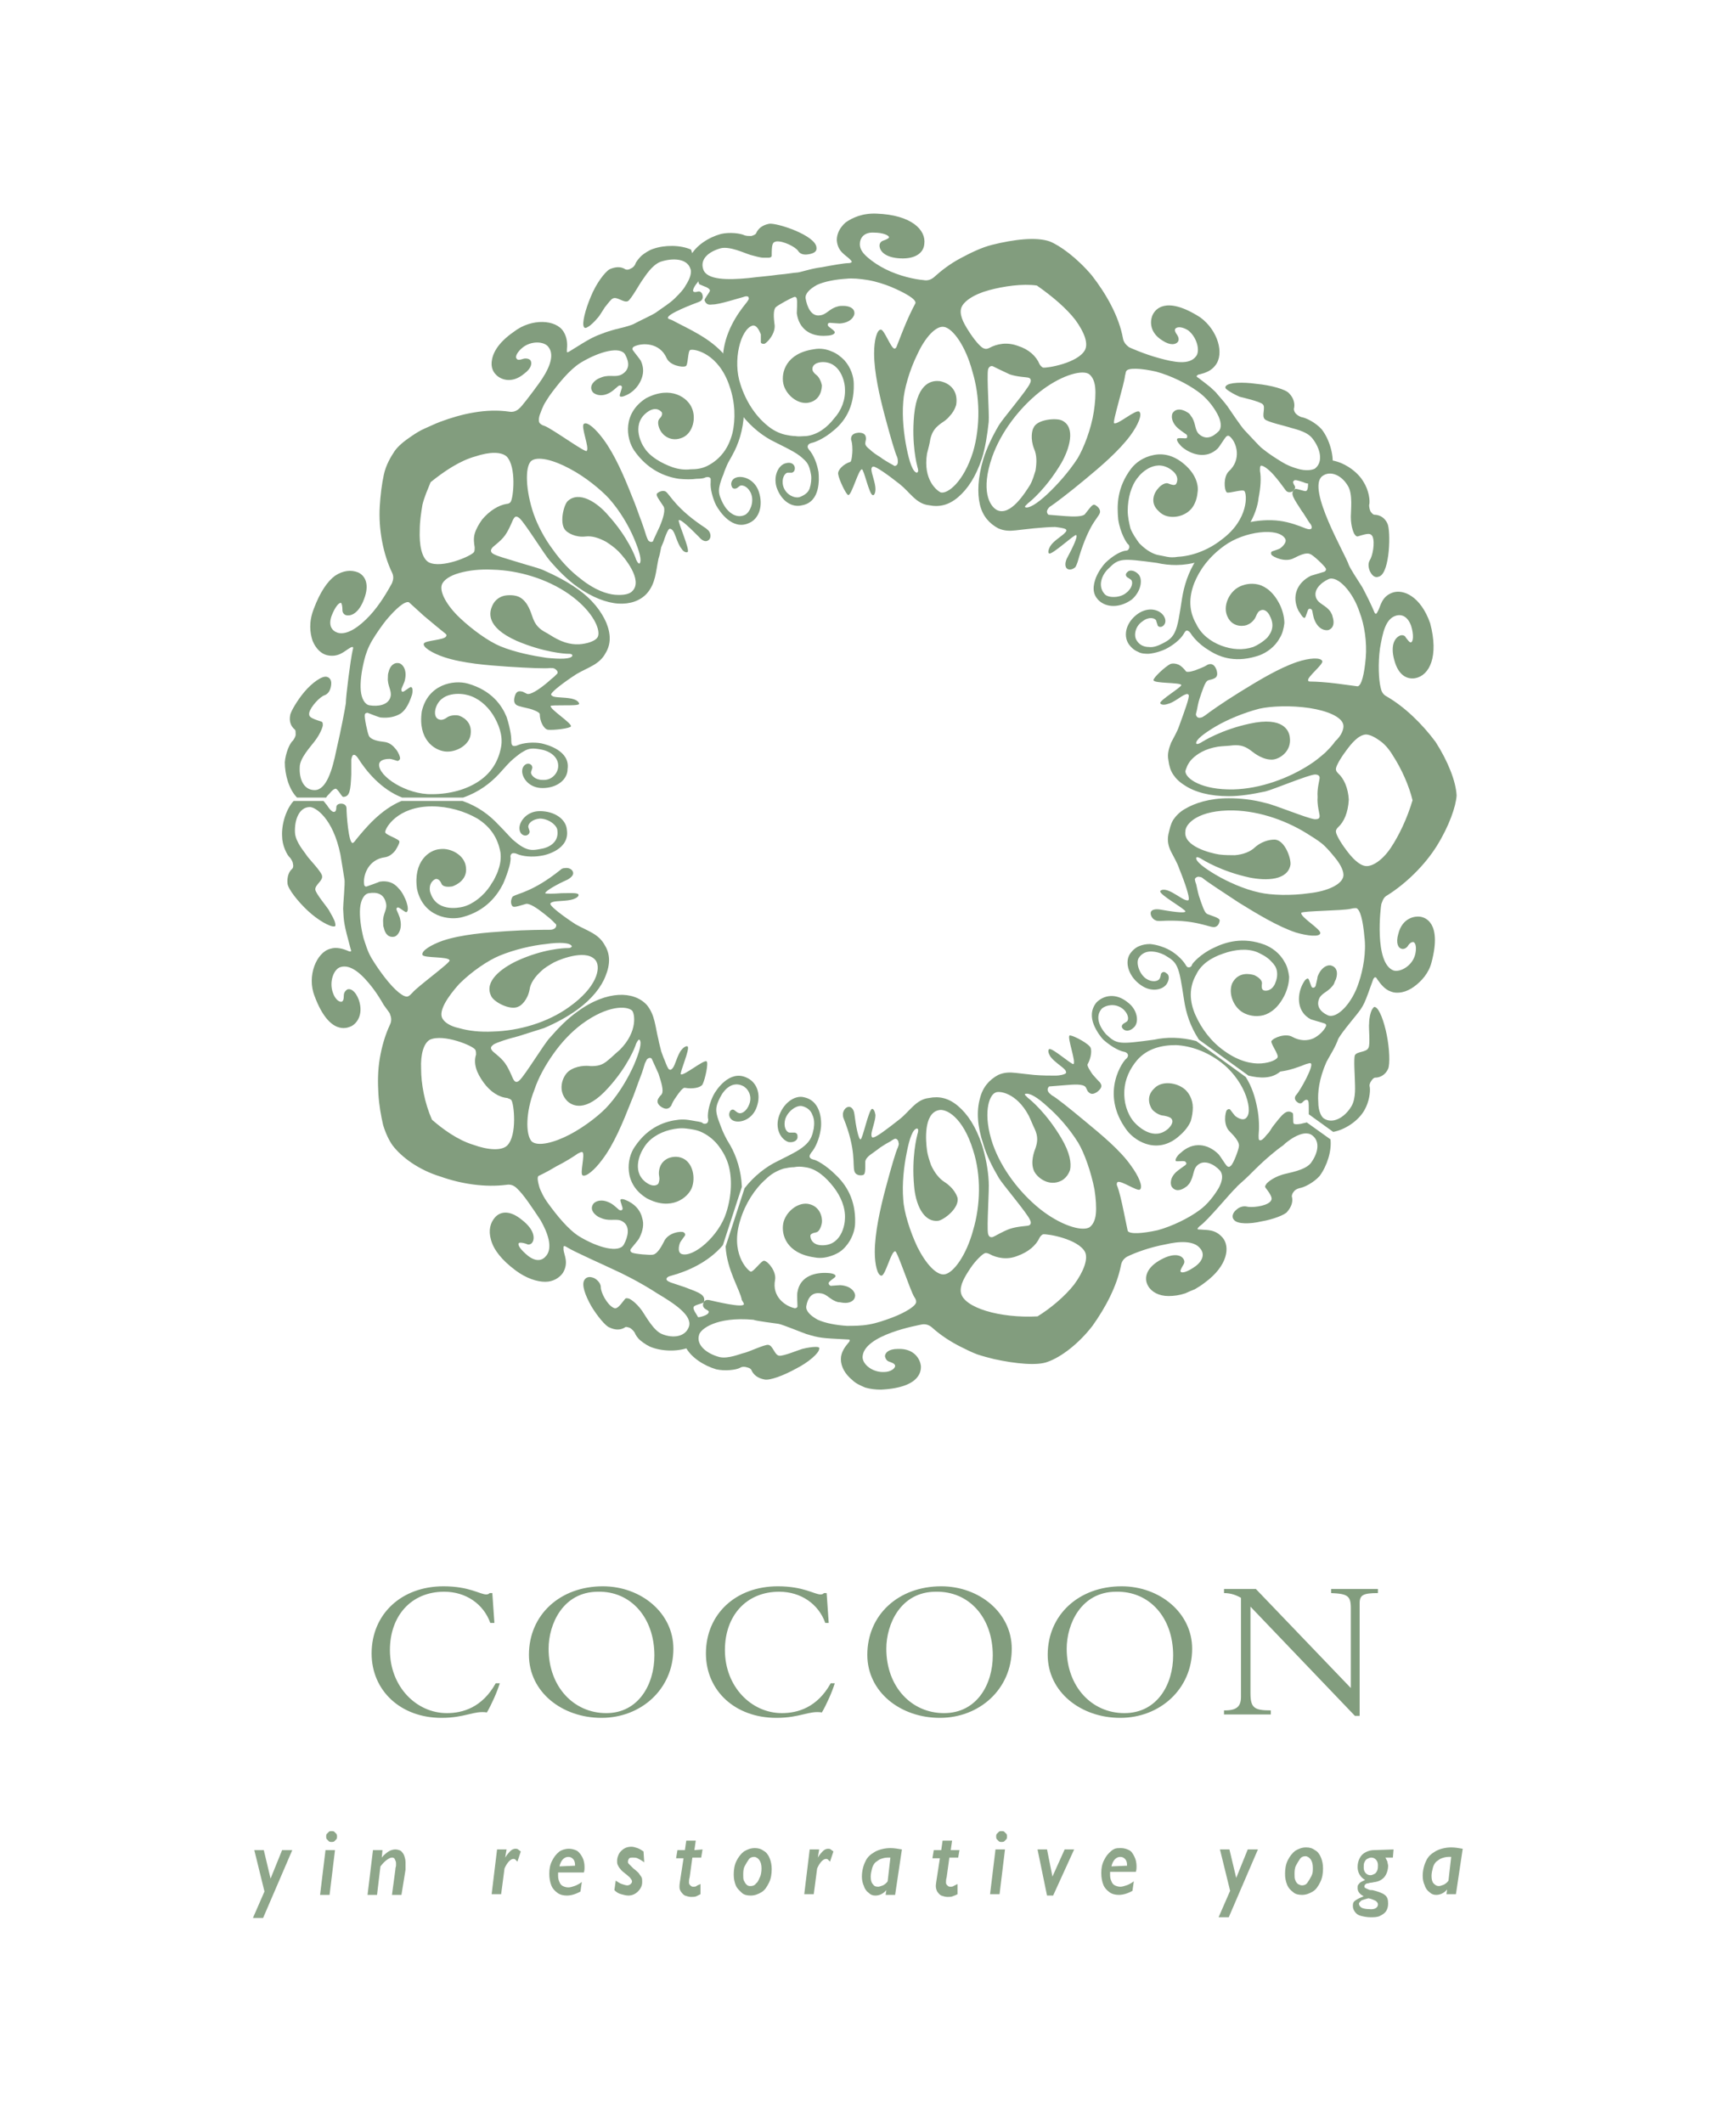 <?xml version="1.0" encoding="utf-8"?>
<!-- Generator: Adobe Illustrator 26.3.1, SVG Export Plug-In . SVG Version: 6.00 Build 0)  -->
<svg version="1.1" id="Ebene_1" xmlns="http://www.w3.org/2000/svg" xmlns:xlink="http://www.w3.org/1999/xlink" x="0px" y="0px"
	 viewBox="0 0 256 313" style="enable-background:new 0 0 256 313;" xml:space="preserve">
<style type="text/css">
	.st0{fill:#829D7E;}
	.st1{opacity:0.9;fill:#829D7E;}
</style>
<g>
	<g>
		<path class="st0" d="M106.9,52.4l2.8,8.6c-0.1,2.4-0.8,4.5-1.7,6.1c-0.3,0.6-0.6,1-0.8,1.5c-0.2,0.5-0.4,0.9-0.5,1.3
			c-0.3,0.7-0.5,1.3-0.6,1.8c-0.2,0.9,0,1.5,0.5,2.5c0.6,1.2,1.9,2.4,3.3,1.7c0.7-0.4,1.3-1.8,0.9-3c-0.4-1.1-1.2-1.4-1.6-1.3
			c-0.1,0-0.5,0.4-0.6,0.4c-0.5,0.2-0.7-0.2-0.7-0.3c-0.2-0.4,0-1.1,0.7-1.3c1-0.3,2.7,0.3,3.3,2.1c0.7,2.1,0,4-1.4,4.6
			c-2.5,1.2-4.4-1.7-4.9-2.6c-0.5-1-0.9-2.5-0.8-3.4c0-0.2,0-0.4,0-0.5c-0.1-0.3-0.5-0.3-0.8-0.2c-0.1,0.1-0.6,0.2-1.3,0.2
			c-0.7,0.1-1.6,0.1-2.6,0c-2-0.3-4.6-1.3-6.6-4.2c-1.2-1.8-1.7-5.5,1.8-7.7c3.7-1.9,6.1,0,6.7,1.4c0.7,1.5,0.2,3.7-1.3,4.4
			c-1.8,0.8-3-0.4-3.3-1c-0.3-0.5-0.5-1.3-0.2-1.7c0.4-0.4,0.5-0.7,0.4-1c-0.1-0.1-0.7-0.9-1.9-0.2C93,62.3,94.5,65.3,95,66
			c0.8,1.3,2.5,2.3,4.2,2.9c0.9,0.3,1.8,0.4,2.6,0.3c0.9,0,1.7-0.1,2.5-0.5c1-0.5,1.8-1.2,2.4-2c0.6-0.8,1-1.7,1.3-2.8
			c0.5-2.1,0.4-4.6-0.4-6.9c-1.6-4.9-5.2-5.6-5.8-5.4c-0.4,0.1-0.3,2.3-0.7,2.4c-0.5,0.2-2.3-0.1-2.8-1.2c-1-2.3-3.6-2.3-4.8-1.7
			c-0.2,0.1-0.3,0.3-0.2,0.5c0.2,0.3,1.1,1.4,1.2,1.6c0.5,1.1,0.4,2,0,2.9c-0.4,0.9-1.1,1.6-1.8,2c-0.2,0.1-1.1,0.6-1.3,0.3
			c-0.1-0.2,0.4-1.2,0.3-1.4c-0.1-0.2-0.3-0.2-0.5-0.1c0,0-0.9,0.8-1.1,0.9c-1.4,0.9-2.5,0.3-2.7,0c-0.5-0.7-0.1-1.4,0.7-1.9
			c0.2-0.1,0.4-0.2,0.7-0.3c1.2-0.4,2,0.1,2.9-0.4c1.2-0.7,1.1-1.8,0.5-2.9c-0.7-1.3-3.8-0.5-6.6,1.2c-1.6,1-3.3,3.1-4.6,4.9
			c-0.3,0.5-0.6,0.9-0.8,1.3c-0.2,0.4-0.4,0.9-0.5,1.2c-0.3,0.7-0.3,1.3-0.1,1.5c0.1,0.1,0.3,0.3,0.7,0.4c1.1,0.4,5.9,3.9,6.2,3.7
			c0.5-0.4-0.9-3.6-0.4-4c0.5-0.4,1.8,0.8,2.9,2.3c1.7,2.3,3.1,5.6,4.2,8.4c0.6,1.4,1,2.7,1.4,3.7c0.4,1.1,0.6,1.8,0.7,2.1
			c0.1,0.3,0.2,0.5,0.3,0.7c0.2,0.2,0.5,0.3,0.7,0.1c0-0.1,0.5-1.1,1-2.2c0.5-1.2,0.9-2.5,0.5-3c-1-1.5-1.2-1.7-0.7-2
			c0.3-0.2,0.8-0.3,1.1-0.1c0.7,0.6,1.6,2.6,5.9,5.4c0.2,0.2,0.4,0.3,0.5,0.5c0.3,0.5,0.2,1.1-0.2,1.3c-0.3,0.2-0.8,0.1-1.3-0.5
			c-1.2-1.2-2.7-2.7-3-2.5c-0.2,0.2,1.7,4.4,1.3,4.7c-0.2,0.1-0.6,0-0.9-0.5c-0.6-0.7-0.9-2.2-1.3-2.7c-0.2-0.2-0.4-0.3-0.5-0.2
			c-0.2,0.1-0.4,0.6-0.7,1.4c-0.1,0.4-0.3,0.8-0.5,1.3c-0.1,0.5-0.2,1.1-0.4,1.7c-0.4,1.9-0.4,3.6-1.7,5.1c-1,1.1-2.5,1.6-4.2,1.5
			c-1.7-0.1-3.9-0.9-6.1-2.5c-1.4-1-2.7-2.3-4-3.8c-0.8-0.9-3.7-5.6-4.5-6.3c-0.4-0.3-0.6-0.3-0.8,0c-0.2,0.2-0.6,1.5-1.3,2.5h0l0,0
			c-0.7,1-1.9,1.7-2,2c-0.2,0.3-0.1,0.6,0.3,0.8c0.5,0.3,2,0.7,3.6,1.2c1.6,0.5,3.2,0.9,3.8,1.2c1.8,0.8,3.5,1.7,4.9,2.7
			c2.3,1.6,3.6,3.4,4.3,5c0.7,1.7,0.7,3.2-0.1,4.5c-0.9,1.7-2.6,2.1-4.3,3.1c-2,1.3-3.5,2.5-3.7,2.9c-0.1,0.2,0.1,0.3,0.3,0.4
			c0.6,0.2,2.1,0.1,3,0.4c0.6,0.2,0.8,0.5,0.8,0.7c-0.1,0.2-1.1,0.2-2.2,0.2c-1,0-2,0-2,0.1c-0.1,0.5,3.1,2.5,3,3
			c-0.1,0.3-2.6,0.6-3.4,0.5c-0.6-0.1-1.2-1.2-1.2-2.3c0-0.3-1.1-0.7-1.5-0.8c-0.9-0.2-1.3-0.3-1.6-0.4c-0.3-0.1-0.9-0.3-0.6-1.4
			c0.2-0.7,0.5-0.9,1.2-0.7c0.2,0.1,0.4,0.2,0.6,0.3c0.5,0.2,1.7-0.6,2.7-1.4c0.5-0.4,0.9-0.8,1.3-1.1c0.3-0.3,0.5-0.5,0.5-0.5
			c0.1-0.3-0.1-0.5-0.4-0.7c-0.2-0.1-0.4-0.1-0.7-0.1c-0.6,0.1-3.1,0-6.2-0.2c-3-0.2-6.7-0.5-9.4-1.4c-1.8-0.6-3.2-1.5-3-2
			c0.2-0.5,3.1-0.5,3.3-1.1c0.1-0.2,0-0.3-0.4-0.6c-0.4-0.3-1.7-1.4-2.9-2.4c-1.2-1.1-2.2-2-2.2-2c-0.6-0.2-1.9,0.9-3.4,2.7
			c-0.7,0.9-1.4,1.9-2,2.9c-0.6,1-1,2.1-1.2,3c-0.4,1.6-0.6,3.2-0.5,4.4c0.1,1.2,0.6,2.1,1.3,2.2c1.2,0.2,2.8,0,3.1-1.3
			c0.2-0.9-0.5-1.6-0.4-2.8c0-0.3,0-0.5,0.1-0.8c0.2-0.9,0.8-1.5,1.6-1.3c0.4,0.1,1.2,0.9,0.8,2.5c0,0.2-0.5,1.2-0.5,1.3
			c0,0.2,0,0.4,0.2,0.4c0.2,0,1-0.7,1.2-0.7c0.4,0.1,0.2,1.1,0.1,1.3c-0.4,1.2-0.9,2.1-1.6,2.6c-0.8,0.5-1.8,0.7-2.9,0.6
			c-0.3,0-1.7-0.6-2-0.7c-0.2,0-0.4,0.1-0.4,0.3c-0.1,0.4,0.4,2.7,0.6,3.1c0.3,0.6,1.4,0.8,2.3,0.9c0.8,0.1,1.3,0.6,1.7,1.1
			c0.4,0.5,0.6,1.1,0.6,1.3c0,0.2-0.2,0.4-0.4,0.4c0,0-0.9-0.3-1.1-0.3c-0.3,0-1.5,0-1.6,0.8c-0.1,1.8,4.1,4.5,7.8,4.4
			c2.7,0,5.1-0.7,6.9-1.9c1.8-1.2,2.9-2.9,3.3-5.1c0.3-1.7-0.4-3.4-1.2-4.7c-0.9-1.4-2.2-2.5-3.7-2.9c-1-0.3-4.1-0.6-4.8,2.1
			c-0.2,1,0.2,1.4,0.6,1.5c0.3,0.1,0.7,0,1.1-0.3c0.4-0.3,1.1-0.4,1.7-0.3c0.4,0.1,2.1,0.8,1.8,2.8c-0.2,1.6-2.2,2.7-3.8,2.5
			c-1.6-0.2-4-1.8-3.4-5.9c0.9-4,4.7-4.7,6.8-4.1c3.5,1,5,3.2,5.7,4.9c0.3,0.9,0.5,1.8,0.6,2.4c0.1,0.6,0.1,1.1,0.1,1.2
			c0,0.4,0.1,0.7,0.4,0.7c0.1,0,0.3,0,0.5-0.1c0.9-0.4,2.4-0.5,3.5-0.3c0.9,0.2,4.3,1.1,3.9,3.8c0,1.5-1.5,2.8-3.7,2.8
			c-1.9,0-3-1.4-3-2.5c0-0.7,0.5-1.1,0.9-1.1c0.1,0,0.6,0.1,0.6,0.6c0,0.1-0.2,0.6-0.2,0.7c0,0.4,0.6,1.1,1.7,1.1
			c1.4,0.1,2.2-1,2.3-1.8c0.2-1.6-1.3-2.5-2.6-2.7c-1.1-0.2-1.7-0.2-2.5,0.3c-0.4,0.2-0.9,0.6-1.5,1.1c-0.6,0.5-1.2,1.2-2.1,2.2
			c-1.3,1.4-3,2.7-5.3,3.5l-9,0c-3.1-1.2-5.3-3.9-6.5-5.8c-0.2-0.3-0.4-0.5-0.6-0.5c-0.2,0-0.3,0.2-0.4,0.7c0,0.3,0,1.9,0,2.2
			c-0.1,2.3-0.2,3.3-1.2,3.3c-0.2,0-0.8-1.2-1.1-1.2c-0.2,0-0.5,0.2-0.9,0.7c-0.2,0.2-0.4,0.4-0.5,0.6h-4.3
			c-1.2-1.2-1.8-3.4-1.8-5.2c0.1-1.3,0.7-2.8,1.2-3.2c0.2-0.3,0.4-0.6,0.4-0.9c0-0.3,0-0.6-0.1-0.7c-0.6-0.5-0.9-1.2-0.7-2.2
			c0.1-0.5,1-2.1,2.1-3.4c1.1-1.3,2.6-2.4,3.3-2.2c0.7,0.2,0.7,0.9,0.6,1.4c-0.1,0.6-0.4,1.1-0.9,1.3c-0.7,0.2-2.1,1.7-2.3,2.6
			c-0.1,0.6,0.2,0.8,1.8,1.3c0.2,0.1,0.2,0.2,0.2,0.6c0,0-0.2,1-1.2,2.3c-0.6,0.8-2.2,2.5-2.2,3.8c-0.1,1.8,0.6,3.4,2.2,3.4
			c1.7,0,2.6-2.9,3.2-5.9c0.7-3,1.3-6.2,1.4-6.9c0-1.1,0.7-6.5,1-7.8c0.1-0.3,0.1-0.5,0-0.5c-0.1,0-0.2,0-0.5,0.2
			c-0.7,0.4-1.6,1.4-3.3,1c-0.8-0.2-1.6-0.9-2.1-2.1c-0.4-1.2-0.6-2.8,0.2-4.8c0.9-2.4,2-4,3.1-4.8c1.2-0.8,2.4-0.9,3.4-0.5
			c1.1,0.5,1.7,1.8,0.9,3.9c-0.8,2.2-2,2.6-2.7,2.4c-0.3-0.1-0.5-0.4-0.5-0.7c0-0.6-0.1-1-0.2-1.1c-0.3-0.1-0.9,0.6-1.4,1.9
			c-0.5,1.4,0,2.2,0.9,2.5c1.4,0.4,3.2-0.9,4.7-2.5c1.5-1.6,2.7-3.7,3.3-4.8c0.2-0.5,0.3-1,0-1.6c-1.3-2.7-2-6.4-1.8-9.7
			c0.1-1.7,0.3-3.3,0.6-4.7c0.3-1.4,1-2.6,1.6-3.5v0v0c0.5-0.7,1.3-1.4,2.5-2.2c0.6-0.4,1.2-0.8,1.9-1.1c0.7-0.3,1.5-0.7,2.3-1
			c3.2-1.2,6.8-2,10.2-1.5c0.6,0.1,1.1-0.1,1.5-0.5c0.2-0.1,1.6-1.9,2.9-3.7c1.3-1.8,2.4-4,1.4-5.3c-0.6-0.9-2.6-1-3.9,0.1
			c-0.7,0.6-1.1,1.3-0.8,1.6c0.1,0.2,0.4,0.2,1,0c0.4-0.1,0.8,0,1,0.2c0.3,0.4,0.2,1.2-0.9,2c-1.9,1.6-3.6,0.8-4.2,0.1
			c-0.1-0.1-0.7-0.7-0.6-1.8c0.1-1.1,0.7-2.7,3.3-4.5c2.6-2,6.2-1.8,7.3,0c0.5,0.8,0.6,1.7,0.5,2.6c0,0.2,0,0.4,0,0.4
			c0.1,0.1,0.2,0,0.4-0.1c3.2-2,3.4-2.1,5.3-2.8c0.3-0.1,1.2-0.4,2.1-0.6c0.9-0.2,1.8-0.5,2-0.6c0.5-0.3,2.9-1.4,3.3-1.7
			c1.1-0.8,2.1-1.4,2.8-2.1c0.7-0.7,1.3-1.3,1.6-1.9c0.8-1.2,0.9-2.1,0.7-2.5c-0.5-1.5-2.6-1.6-4.4-1c-1.3,0.5-2.3,2.2-2.6,2.6
			c-0.4,0.5-1.7,2.9-2.2,3.2c-0.6,0.3-1.6-0.7-2.2-0.4c-0.3,0.1-0.7,0.7-1.2,1.3c-0.4,0.6-0.8,1.3-1,1.5c-0.5,0.6-1.1,1.2-1.5,1.4
			c-0.3,0.2-0.5,0.2-0.6,0c-0.3-0.5,0.2-2.5,1-4.4c0.8-2,2.1-3.7,2.8-4.1c0.9-0.4,1.7-0.4,2.3,0c0.2,0.1,0.5,0.1,0.8-0.1
			c0.3-0.1,0.6-0.4,0.7-0.7c0.1-0.3,0.5-0.8,0.9-1.2c0.5-0.4,1.1-0.8,1.7-1c1.7-0.6,4-0.6,5.6,0.1l1.4,4.2c-0.1,0.2-0.3,0.4-0.4,0.6
			c-0.6,0.7-0.7,1.1-0.7,1.3c0.1,0.2,0.3,0.2,0.7,0.1c0.3-0.1,0.6,0.1,0.7,0.5c0.1,0.4,0,0.8-0.5,1c-0.8,0.3-4.8,1.8-4.6,2.4
			c0,0.1,0.3,0.2,0.6,0.3C101.5,48.5,104.7,49.8,106.9,52.4z M65.2,86.1c-0.5,1.1,0.7,3.2,2.6,5c1.9,1.8,4.3,3.5,6,4.2
			c2.2,0.9,4.8,1.4,6.8,1.7c2,0.2,3.6,0.2,3.8-0.3c0-0.1,0-0.2-0.1-0.2c-0.1-0.1-0.3-0.1-0.6-0.1c-0.4,0-3.5-0.2-7.5-1.9
			c-4.7-2.1-4-4.3-3.6-5.2c0.4-0.9,1.2-1.4,2-1.5c0.8-0.1,1.6,0,2.1,0.3c1.2,0.7,1.6,2.3,1.8,2.8c0.3,0.9,0.7,1.6,1.7,2.2
			c0.6,0.3,1.3,0.8,1.9,1.1c1.7,0.9,3.1,0.9,4.1,0.7c1.1-0.2,1.7-0.6,1.9-0.9c0.6-0.9-0.5-3.8-4.2-6.4c-3.3-2.3-7.5-3.5-11.2-3.6
			c-1.9-0.1-3.6,0.1-5,0.5C66.3,84.9,65.5,85.5,65.2,86.1z M74.7,74.3c0.2,0,0.5-0.1,0.6-0.3c0.4-0.5,0.9-5.2-0.6-6.7
			c-0.8-0.7-2.5-0.7-4.6,0c-2.2,0.6-4.5,2.1-6.6,3.8l0,0c-0.4,1-0.9,2.1-1.2,3.3c-0.2,1.2-0.4,2.5-0.4,3.7c-0.1,2.3,0.3,4.2,1.3,4.8
			c1.9,1,6.3-0.9,6.7-1.5c0.1-0.2,0.1-0.4,0.1-0.7c-0.1-0.6-0.2-1.3,0-2c0.2-0.7,0.6-1.4,1.1-2.1l0,0l0,0
			C72.2,75.3,73.5,74.5,74.7,74.3z M78.3,68c-0.9,0.9-0.8,4.3,0.4,7.8c0.6,1.7,1.6,3.6,2.8,5.2c1.2,1.7,2.6,3.2,4.2,4.4
			c2,1.6,3.8,2.2,5,2.3c1.3,0.1,2.2-0.1,2.6-0.6c1.5-1.6-1.2-4.9-2.1-5.8c-0.6-0.6-1.2-1-1.8-1.4c-1.1-0.6-2.1-0.9-3-0.8
			c-1.6,0.2-2.7-0.6-2.9-0.8c-1.1-0.9-0.4-3.8,0.2-4.4c1.7-1.6,4.4,0.2,6,2.1c2.9,3.2,4,6.1,4.1,6.5c0.1,0.2,0.2,0.4,0.3,0.5
			c0.1,0.1,0.2,0.1,0.2,0.1c0.4-0.4,0-1.8-0.8-3.7c-0.8-1.9-2.1-4.1-3.7-5.9c-1.2-1.3-3.5-3.2-5.8-4.4C81.6,67.8,79.2,67.2,78.3,68z
			"/>
	</g>
	<g>
		<path class="st0" d="M184.1,77.5l-7.3,5.3c-2.3,0.7-4.4,0.6-6.2,0.2c-5.2-0.7-5.6-0.7-7.1,0.8c-1,0.9-1.7,2.6-0.6,3.8
			c0.5,0.6,2.3,0.6,3.2-0.2c0.9-0.7,1-1.6,0.7-1.9c-0.1-0.1-0.6-0.4-0.6-0.4c-0.4-0.4,0-0.7,0.1-0.8c0.3-0.3,1-0.2,1.5,0.3
			c0.8,0.7,0.5,2.6-0.9,3.8c-1.8,1.3-3.8,1.2-4.9,0.1c-1-1-0.8-2.2-0.4-3.3c0.4-1,1.1-1.9,1.4-2.2c0.8-0.8,2.1-1.7,3-1.8
			c0.2,0,0.4-0.1,0.4-0.2c0.2-0.2,0.2-0.6-0.1-0.8c-0.2-0.2-1.1-1.6-1.4-3.6c-0.2-2.1-0.2-4.7,1.9-7.5c0.7-0.9,1.8-1.7,3.3-2
			c1.4-0.3,3,0,4.6,1.4c0.8,0.7,1.3,1.4,1.6,2.1c0.3,0.7,0.4,1.4,0.3,2c-0.1,1.2-0.6,2.2-1.2,2.7c-1.2,1.1-3.4,1.3-4.5,0.1
			c-1.5-1.3-0.6-2.9-0.1-3.4c0.4-0.5,1.1-0.9,1.5-0.7c0.5,0.2,0.9,0.3,1.1,0.1c0.1-0.1,0.6-1-0.4-1.9c-2.4-2.1-4.7,0.2-5.2,0.9
			c-1,1.2-1.5,3.1-1.5,4.9c0,0.9,0.2,1.8,0.4,2.6c0.3,0.8,0.8,1.5,1.3,2.2c0.8,0.8,1.6,1.4,2.6,1.7c0.5,0.1,1,0.2,1.5,0.3
			c0.5,0.1,1,0.1,1.6,0c2.1-0.1,4.5-1,6.4-2.5c4.1-3,3.8-6.8,3.4-7.2c-0.3-0.3-2.3,0.4-2.6,0.2c-0.4-0.4-0.5-2.3,0.3-3.1
			c1.9-1.7,1.2-4.2,0.2-5.1c-0.2-0.2-0.4-0.2-0.6,0c-0.2,0.2-1,1.5-1.2,1.7c-1.7,1.7-4,0.9-5.3-0.2c-0.2-0.2-0.9-0.9-0.7-1.2
			c0.1-0.2,1.2,0,1.4-0.1c0.1-0.2,0.1-0.3,0-0.5c0,0-1-0.7-1.1-0.8c-1.3-1-1.2-2.2-0.9-2.5c0.5-0.6,1.3-0.5,2.1,0
			c0.2,0.1,0.4,0.3,0.5,0.5c0.8,1,0.5,2,1.2,2.7c1,0.9,2,0.5,2.9-0.4c0.5-0.5,0.4-1.5-0.2-2.6c-0.6-1.1-1.6-2.4-2.9-3.3
			c-1.5-1.1-3.9-2.3-6.1-2.9c-2.2-0.5-4.1-0.6-4.4-0.1c-0.1,0.1-0.1,0.4-0.2,0.7c-0.1,1.2-1.9,6.9-1.6,7c0.5,0.3,3.2-2.1,3.7-1.7
			c0.5,0.4-0.2,2-1.3,3.5c-1.7,2.3-4.4,4.6-6.7,6.5c-2.4,2-4.4,3.5-5,3.9c-0.2,0.1-0.4,0.3-0.5,0.5c-0.2,0.3-0.1,0.6,0.1,0.8
			c0,0,1.2,0.1,2.5,0.2c1.2,0.1,2.6,0.1,2.9-0.3c1.1-1.4,1.2-1.6,1.7-1.2c0.3,0.2,0.6,0.6,0.5,1c-0.1,0.4-0.7,1-1.3,2.1
			c-0.6,1.1-1.3,2.7-2,5.2c-0.1,0.3-0.2,0.5-0.3,0.7c-0.4,0.4-1,0.5-1.3,0.2c-0.2-0.2-0.3-0.7,0-1.4c0.8-1.5,1.7-3.3,1.4-3.5
			c-0.2-0.2-3.6,3-4,2.7c-0.2-0.1-0.1-0.6,0.2-1.1c0.5-0.8,1.8-1.5,2.2-2c0.2-0.2,0.2-0.4,0-0.5c-0.2-0.1-0.7-0.2-1.5-0.3
			c-0.8,0-2,0.1-3.1,0.2c-1,0.1-1.8,0.2-2.7,0.3c-0.9,0.1-1.7,0.1-2.6-0.3c-1.3-0.7-2.3-1.8-2.7-3.5c-0.4-1.7-0.3-4,0.5-6.7
			c0.5-1.6,1.3-3.3,2.3-5c0.6-1,4.2-5.2,4.6-6.2c0.2-0.4,0.1-0.7-0.2-0.8c-0.3-0.1-1.6-0.1-2.8-0.5h0l0,0c-1.1-0.5-2.3-1.1-2.5-1.2
			c-0.3-0.1-0.6,0.1-0.7,0.5c-0.2,1.1,0.2,6.5,0.1,7.7c-0.2,1.9-0.5,3.8-1,5.4c-0.9,2.7-2.1,4.5-3.5,5.7c-1.4,1.2-2.8,1.5-4.3,1.2
			c-1.9-0.2-2.8-1.9-4.3-3.1c-1.9-1.5-3.5-2.6-3.9-2.6c-0.2,0-0.3,0.2-0.3,0.4c0,0.6,0.6,2,0.6,2.9c0,0.6-0.2,1-0.4,0.9
			c-0.5,0-1.3-3.8-1.6-3.8c-0.5,0-1.5,3.8-2,3.8c-0.3,0-1.4-2.3-1.5-3.1c-0.1-0.6,0.8-1.5,1.8-1.8c0.2-0.1,0.3-1.3,0.3-1.7
			c0-0.9-0.1-1.3-0.2-1.6c0-0.3,0-0.9,1.1-1c0.7,0,1.1,0.2,1.1,0.9c0,0.2-0.1,0.4-0.1,0.7c0,0.3,0.3,0.6,0.7,0.9
			c0.4,0.4,1,0.8,1.5,1.1c0.5,0.4,1.1,0.7,1.4,0.9c0.4,0.2,0.7,0.4,0.7,0.4c0.3,0,0.5-0.2,0.5-0.6c0-0.2,0-0.4-0.1-0.7
			c-0.3-0.6-1-3-1.8-6c-0.8-3-1.6-6.5-1.6-9.3c0-1.9,0.4-3.5,1-3.5c0.5,0,1.5,2.8,2,2.8c0.2,0,0.3-0.2,0.4-0.5
			c0.2-0.5,0.8-2.1,1.4-3.5c0.6-1.4,1.3-2.7,1.3-2.7c0.1-0.6-1.5-1.5-3.6-2.4c-1-0.4-2.2-0.8-3.4-1c-1.2-0.2-2.3-0.3-3.2-0.2
			c-1.6,0.1-3.2,0.4-4.3,0.9c-1.1,0.6-1.8,1.3-1.7,2c0.2,1.2,0.8,2.7,2.1,2.5c1-0.1,1.4-1,2.6-1.3c0.3-0.1,0.5-0.1,0.8-0.1
			c0.9,0,1.7,0.3,1.7,1.1c0,0.4-0.5,1.4-2.2,1.5c-0.2,0-1.3-0.1-1.4-0.1c-0.2,0-0.4,0.1-0.3,0.4c0,0.2,1,0.7,1,1
			c0,0.4-0.9,0.5-1.2,0.5c-2.5,0.2-4.1-1.1-4.4-3.3c0-0.3,0.1-1.8,0-2.1c0-0.2-0.2-0.4-0.4-0.3c-0.4,0.1-2.4,1.2-2.7,1.5
			c-0.4,0.4-0.3,1.6-0.2,2.4c0.3,1.4-1.1,2.9-1.5,3c-0.2,0-0.4,0-0.5-0.2c0,0,0-1,0-1.2c-0.1-0.2-0.5-1.4-1.2-1.3
			c-1.8,0.5-3,5.2-1.8,8.7c0.8,2.5,2.2,4.6,3.9,6c0.8,0.7,1.8,1.2,2.7,1.4c0.5,0.1,1,0.2,1.5,0.2c0.5,0.1,1.1,0,1.6,0
			c1.7-0.2,3.1-1.3,4.1-2.6c1.1-1.2,1.7-2.8,1.6-4.4c0-1-0.7-4.1-3.5-3.9c-1,0.1-1.3,0.6-1.3,1c0,0.3,0.2,0.6,0.6,0.9
			c0.4,0.3,0.7,1,0.8,1.5c0,0.4-0.1,2.3-2.1,2.6c-1.6,0.2-3.3-1.3-3.6-2.9c-0.3-1.6,0.4-4.4,4.5-5c1-0.2,1.9,0,2.6,0.3
			c0.8,0.3,1.4,0.8,1.9,1.3c1,1.1,1.4,2.5,1.4,3.5c0.1,3.6-1.5,5.7-3,6.9c-1.5,1.3-3,1.8-3.2,1.8c-0.4,0.1-0.6,0.3-0.6,0.6
			c0,0.1,0.1,0.3,0.2,0.4c0.7,0.8,1.2,2.1,1.4,3.3c0.1,1,0.3,4.4-2.4,4.9c-1.5,0.4-3.1-0.6-3.8-2.7c-0.5-1.8,0.4-3.3,1.4-3.5
			c0.7-0.2,1.2,0.1,1.3,0.6c0,0.1,0.1,0.6-0.4,0.8c-0.1,0-0.6,0-0.7,0c-0.4,0.1-0.9,0.9-0.6,2c0.4,1.3,1.7,1.8,2.4,1.6
			c0.8-0.3,1.3-0.7,1.5-1.3c0.2-0.6,0.3-1.4,0.2-2c-0.2-1.1-0.4-1.7-1.1-2.3c-0.3-0.3-0.8-0.7-1.5-1.1c-0.7-0.4-1.5-0.8-2.7-1.4
			c-1.7-0.8-3.5-2.2-4.9-4l-2.8-8.6c0.2-3.5,2.1-6.3,3.5-8c0.2-0.3,0.4-0.5,0.3-0.7c0-0.2-0.3-0.3-0.8-0.1c-0.3,0.1-1.8,0.5-2.1,0.6
			c-1.1,0.3-1.9,0.5-2.5,0.5c-0.6,0.1-0.9-0.1-1.1-0.6c-0.1-0.2,0.8-1.2,0.8-1.5c-0.1-0.2-0.3-0.4-0.9-0.6c-0.2-0.1-0.5-0.2-0.7-0.3
			l-1.3-4.1c0.8-1.6,2.7-2.8,4.5-3.3c1.3-0.3,2.9-0.1,3.5,0.2c0.3,0.1,0.6,0.1,1,0.1c0.3-0.1,0.6-0.2,0.7-0.4
			c0.3-0.7,0.9-1.2,1.9-1.4c1.1-0.2,6.9,1.7,7,3.5c0.1,0.7-0.6,0.9-1.2,1c-0.6,0.1-1.2,0-1.5-0.5c-0.4-0.6-2.2-1.5-3.2-1.4
			c-0.6,0.1-0.7,0.4-0.7,2.1c0,0.2-0.2,0.3-0.5,0.3c0,0-0.3,0-0.7,0c-0.5,0-1.1-0.2-1.9-0.4c-1-0.3-3-1.3-4.4-1
			c-1.8,0.5-3.1,1.6-2.6,3.1c0.5,1.6,3.6,1.6,6.7,1.3c1.5-0.2,3.1-0.3,4.4-0.5c1.3-0.1,2.3-0.3,2.6-0.3c0.6,0,2.1-0.6,3.8-0.8
			c1.6-0.3,3.3-0.6,3.9-0.6c0.3,0,0.5-0.1,0.5-0.2c0-0.1-0.1-0.2-0.3-0.4c-0.6-0.6-1.8-1.1-1.9-2.8c0-0.9,0.4-1.8,1.3-2.6
			c1-0.7,2.5-1.4,4.6-1.3c5.1,0.2,7.3,2.4,7,4.5c-0.1,1.2-1.2,2.2-3.5,2.1c-2.3-0.1-3.1-1.1-3.1-1.9c0-0.3,0.2-0.6,0.5-0.7
			c0.6-0.2,0.9-0.4,0.9-0.5c0-0.3-0.9-0.7-2.2-0.7c-1.5-0.1-2.1,0.8-2.1,1.7c0,0.8,0.5,1.4,1.2,2c0.7,0.6,1.6,1.2,2.6,1.7
			c2,1,4.3,1.5,5.6,1.6c0.5,0.1,1,0,1.5-0.4c1.1-1,2.4-2,3.9-2.8c1.5-0.8,3.1-1.6,4.7-2c3.2-0.8,6.5-1.2,8.5-0.5h0h0
			c1.5,0.6,4,2.4,6.2,5c2.1,2.7,4,6,4.6,9.3c0.1,0.6,0.5,1,0.9,1.3c0.2,0.1,2.2,1,4.4,1.6c2.2,0.6,4.5,1.1,5.5-0.3
			c0.6-0.8,0.1-2.8-1.2-3.8c-0.8-0.5-1.6-0.6-1.9-0.2c-0.1,0.2,0,0.5,0.3,0.9c0.2,0.3,0.3,0.7,0.1,1c-0.3,0.4-1.1,0.6-2.3-0.2
			c-2.1-1.3-1.8-3.2-1.3-4c0.2-0.3,1.6-2.8,6.9,0.6c2.6,1.9,3.6,5.4,2.2,7.1c-0.6,0.8-1.5,1.1-2.3,1.3c-0.2,0-0.3,0.1-0.4,0.2
			c-0.1,0.1,0,0.2,0.2,0.3c0.8,0.6,1.3,1,1.8,1.4c0.4,0.4,0.8,0.7,1,1c0.5,0.6,0.9,1,1.5,1.8c0.4,0.6,2.1,3.1,2.5,3.5
			c0.4,0.4,2.2,2.4,2.6,2.7c1.1,0.9,2.1,1.5,2.9,2c0.8,0.5,1.6,0.8,2.3,1c1.3,0.4,2.2,0.2,2.6,0c1.3-1,0.8-3-0.4-4.5
			c-0.9-1.1-2.9-1.4-3.4-1.6c-0.6-0.2-3.3-0.8-3.6-1.2c-0.5-0.5,0.2-1.8-0.3-2.2c-0.4-0.4-3-1-3.4-1.1c-0.7-0.3-1.4-0.7-1.8-1
			c-0.3-0.2-0.4-0.4-0.2-0.6c0.4-0.5,2.4-0.6,4.5-0.3c2.1,0.2,4.3,0.8,4.8,1.4c0.7,0.7,0.9,1.6,0.7,2.3c0,0.2,0.1,0.5,0.3,0.7
			c0.2,0.2,0.5,0.4,0.8,0.5c0.7,0.1,2.1,0.8,3,1.8c1.1,1.4,1.8,3.7,1.6,5.4l-3.6,2.6c-0.2,0-0.5-0.1-0.7-0.2
			c-0.9-0.3-1.3-0.4-1.4-0.2c-0.2,0.1-0.1,0.4,0.1,0.7c0.2,0.3,0,0.6-0.2,0.8c-0.3,0.2-0.8,0.3-1.1-0.1c-0.3-0.4-1-1.4-1.8-2.3
			c-0.8-0.9-1.7-1.5-1.9-1.3c-0.1,0.1-0.1,0.3-0.1,0.7c0.2,1.1,0.1,2.5-0.2,4C185.5,74.5,185,76.1,184.1,77.5z M139.2,48.2
			c-1.2-0.2-2.8,1.6-3.9,4c-1.2,2.4-2,5.3-2.1,7c-0.2,2.4,0.1,4.9,0.5,6.9c0.4,2,0.9,3.5,1.5,3.6c0.1,0,0.1-0.1,0.2-0.2
			c0-0.1,0-0.3-0.1-0.6c-0.1-0.4-0.9-3.4-0.5-7.7c0.5-5.1,2.9-5.1,3.8-5c1,0.2,1.7,0.7,2.1,1.4c0.4,0.7,0.4,1.5,0.3,2.1
			c-0.2,0.7-0.6,1.3-1,1.7c-0.4,0.5-0.9,0.8-1.2,1c-0.8,0.6-1.3,1.1-1.6,2.3c-0.1,0.7-0.3,1.4-0.5,2.2c-0.6,3.8,1.4,5.4,2,5.7
			c1,0.3,3.4-1.5,4.8-6c1.1-3.8,1-8.2-0.1-11.8C142.4,51,140.5,48.4,139.2,48.2z M153.3,53.7c0.1,0.2,0.3,0.4,0.5,0.5
			c0.7,0.1,5.2-0.7,6.2-2.6c0.5-1-0.1-2.6-1.4-4.4c-1.3-1.7-3.4-3.5-5.7-5.1l0,0c-2.1-0.3-4.9,0.1-7.1,0.7c-2.2,0.6-3.9,1.7-4.1,2.8
			c-0.2,1.1,0.6,2.4,1.4,3.6c0.8,1.2,1.7,2.2,2.1,2.2c0.2,0.1,0.5,0,0.7-0.1c1.1-0.6,2.6-0.9,4.2-0.3h0v0
			C151.7,51.5,152.8,52.5,153.3,53.7z M160.5,55.1c-1.2-0.6-4.3,0.4-7.2,2.7c-3,2.4-5.7,5.9-7,9.6c-1.7,4.9-0.4,7.2,0.7,7.8
			c2,1,4.2-2.6,4.9-3.7c0.4-0.7,0.6-1.5,0.8-2.1c0.2-1.2,0.2-2.3-0.2-3.2c-0.6-1.5-0.3-2.8-0.1-3.1c0.5-1.3,3.4-1.5,4.2-1.1
			c2.1,1,1.1,4.2-0.1,6.3c-2.2,3.7-4.5,5.6-4.9,5.9c-0.2,0.2-0.3,0.3-0.4,0.4c-0.1,0.1,0,0.2,0,0.2c0.5,0.2,1.7-0.5,3.2-1.9
			c1.5-1.4,3.2-3.3,4.5-5.3c0.9-1.5,2-4.3,2.4-6.9c0.2-1.3,0.3-2.6,0.2-3.6C161.4,56.1,161,55.4,160.5,55.1z"/>
	</g>
	<g>
		<path class="st0" d="M184.1,158.6l-7.3-5.3c-1.3-2-1.9-3.9-2.2-5.9c-0.4-2.6-0.6-3.9-1-4.8c-0.4-0.9-0.9-1.2-1.9-1.8
			c-0.6-0.3-1.3-0.5-2-0.5c-0.7,0-1.4,0.3-1.8,1c-0.4,0.7,0.1,2.3,1.1,3c0.9,0.6,1.8,0.4,2,0c0.1-0.1,0.2-0.6,0.2-0.7
			c0.3-0.5,0.7-0.2,0.8-0.1c0.4,0.2,0.5,0.8,0.1,1.5c-0.5,0.9-2.2,1.4-3.8,0.3c-1.8-1.2-2.5-3.3-1.7-4.6c0.4-0.6,0.9-1,1.4-1.2
			c0.5-0.2,1-0.3,1.6-0.3c1.1,0.1,2.1,0.5,2.5,0.7c1.1,0.5,2.2,1.5,2.7,2.3c0.1,0.2,0.2,0.3,0.3,0.4c0.3,0.1,0.6,0,0.7-0.4
			c0.1-0.2,1.2-1.5,3.1-2.4c1.8-0.9,4.4-1.7,7.6-0.5c1,0.4,2.2,1.2,2.9,2.5c0.4,0.6,0.6,1.4,0.7,2.2c0,0.8-0.2,1.7-0.6,2.6
			c-0.9,1.9-2.1,2.8-3.2,3.1c-1.2,0.3-2.3,0-3-0.4c-1.4-0.8-2.2-2.8-1.6-4.3c0.9-1.8,2.7-1.4,3.3-1.2c0.6,0.3,1.1,0.7,1.1,1.2
			c-0.1,0.6,0,0.9,0.2,1c0.1,0.1,1.1,0.3,1.7-0.9c0.3-0.7,0.4-1.3,0.3-1.9c-0.1-0.6-0.4-1-0.8-1.4c-0.7-0.8-1.7-1.2-2.1-1.4
			c-1.5-0.6-3.3-0.4-5,0.2c-1.8,0.6-3.3,1.6-4,3.1c-1.1,1.9-1,4-0.1,6c0.9,2,2.3,3.9,4.3,5.3c2.1,1.5,4,1.9,5.4,1.8
			c1.4-0.1,2.3-0.6,2.4-0.9c0.2-0.4-1.1-2.1-0.9-2.4c0.3-0.5,2.1-1.2,3.1-0.6c1.1,0.6,2.2,0.6,3.1,0.2c0.8-0.4,1.5-1.1,1.8-1.7
			c0.1-0.2,0.1-0.4-0.2-0.5c-0.3-0.1-1.7-0.5-2-0.6c-2.1-1.1-2-3.5-1.3-5c0.1-0.2,0.5-1.1,0.9-1c0.2,0.1,0.4,1.2,0.6,1.3
			c0.2,0.1,0.4,0,0.5-0.2c0,0,0.3-1.2,0.3-1.4c0.6-1.6,1.7-1.8,2.1-1.6c0.8,0.3,0.9,1.1,0.6,2c-0.1,0.2-0.2,0.4-0.3,0.7
			c-0.7,1.1-1.6,1.2-2.1,2c-0.6,1.2,0.1,2.1,1.2,2.6c1.3,0.6,3.6-1.7,4.6-4.9c0.6-1.8,1.1-4.4,0.8-6.7c-0.2-2.3-0.6-4-1.2-4.2
			c-0.2,0-0.4,0-0.8,0.1c-1.2,0.3-7.2,0.3-7.3,0.6c-0.2,0.6,2.9,2.4,2.8,3c-0.1,0.6-1.9,0.4-3.6-0.1c-2.7-0.9-5.8-2.8-8.4-4.4
			c-2.6-1.7-4.7-3.1-5.2-3.5c-0.2-0.2-0.4-0.3-0.6-0.3c-0.3-0.1-0.6,0.1-0.7,0.3c0,0,0,0.3,0.2,0.8c0.1,0.4,0.2,1,0.4,1.7
			c0.2,0.6,0.4,1.2,0.6,1.7c0.2,0.5,0.4,0.9,0.7,1c1.7,0.6,1.9,0.7,1.7,1.2c-0.1,0.4-0.4,0.7-0.8,0.7c-0.9,0-2.9-1.2-7.9-0.9
			c-0.3,0-0.5,0-0.7-0.1c-0.5-0.2-0.8-0.8-0.7-1.2c0.1-0.3,0.5-0.5,1.3-0.4c1.7,0.3,3.7,0.6,3.8,0.3c0.1-0.3-3.9-2.5-3.7-3
			c0.1-0.2,0.5-0.3,1.1-0.1c0.9,0.3,2,1.2,2.6,1.4c0.3,0.1,0.5,0.1,0.5-0.1c0.1-0.4-0.5-2.3-1.4-4.5c-0.3-0.9-0.8-1.7-1.2-2.5
			c-0.4-0.8-0.6-1.6-0.4-2.6c0.2-0.8,0.3-1.4,0.7-2.1c0.4-0.6,1-1.2,1.7-1.6c1.5-0.9,3.7-1.6,6.5-1.6c1.7,0,3.6,0.2,5.4,0.7
			c1.2,0.2,6.2,2.3,7.3,2.4c0.5,0,0.7-0.1,0.7-0.5c0-0.3-0.4-1.6-0.3-2.8v0l0,0c-0.1-1.2,0.3-2.5,0.3-2.8c0-0.3-0.2-0.5-0.7-0.5
			c-1.1,0.1-6.1,2.2-7.3,2.5c-1.9,0.4-3.7,0.7-5.4,0.7c-2.8,0-5-0.6-6.5-1.6c-0.8-0.5-1.3-1-1.7-1.6c-0.4-0.6-0.6-1.3-0.7-2.1
			c-0.2-1,0.1-1.8,0.4-2.6c0.4-0.8,0.9-1.6,1.2-2.5c0.8-2.2,1.5-4.1,1.4-4.5c-0.1-0.2-0.3-0.2-0.5-0.1c-0.6,0.2-1.7,1.2-2.6,1.4
			c-0.6,0.2-1,0.1-1.1-0.1c-0.2-0.4,3.2-2.4,3.1-2.7c-0.2-0.4-4-0.2-4.1-0.7c-0.1-0.3,1.7-2,2.5-2.4c0.3-0.1,0.7-0.1,1.2,0.1
			c0.4,0.2,0.8,0.6,1.1,1c0.2,0.2,1.3-0.1,1.7-0.3c0.8-0.3,1.2-0.5,1.5-0.7c0.3-0.1,0.9-0.3,1.3,0.8c0.2,0.7,0.1,1.1-0.5,1.3
			c-0.2,0.1-0.4,0.1-0.7,0.2c-0.3,0.1-0.5,0.5-0.7,1c-0.2,0.5-0.4,1.1-0.6,1.7c-0.2,0.6-0.3,1.2-0.4,1.7c-0.1,0.4-0.2,0.7-0.1,0.8
			c0.1,0.3,0.4,0.4,0.7,0.3c0.2,0,0.4-0.2,0.6-0.3c0.5-0.4,2.6-1.9,5.2-3.5c2.6-1.6,5.7-3.5,8.4-4.4c1.8-0.6,3.5-0.7,3.7-0.1
			c0.1,0.5-2.2,2.3-2.1,2.8c0,0.2,0.2,0.2,0.6,0.2c0.5,0,2.2,0.1,3.7,0.3c1.5,0.2,3,0.4,3,0.4c0.6-0.1,1-1.9,1.2-4.2
			c0.2-2.3-0.2-4.9-0.9-6.7c-1-3.1-3.3-5.5-4.6-4.9c-1.1,0.5-2.3,1.6-1.8,2.8c0.4,0.9,1.4,1,2.1,2c0.1,0.2,0.3,0.5,0.3,0.7
			c0.3,0.9,0.2,1.7-0.6,2c-0.4,0.1-1.5,0-2.1-1.6c-0.1-0.2-0.3-1.3-0.3-1.3c-0.1-0.2-0.3-0.3-0.5-0.2c-0.2,0.1-0.4,1.2-0.6,1.3
			c-0.3,0.1-0.7-0.8-0.9-1c-1.1-2.2-0.2-4.2,1.8-5.2c0.3-0.1,1.7-0.5,2-0.6c0.2-0.1,0.3-0.3,0.2-0.5c-0.2-0.4-1.9-2-2.3-2.1
			c-0.6-0.3-1.6,0.2-2.4,0.6c-1.3,0.7-3.1-0.2-3.3-0.5c-0.1-0.2-0.1-0.4,0.1-0.5c0,0,0.9-0.3,1.1-0.4c0.2-0.1,1.2-0.9,0.8-1.5
			c-0.5-0.8-1.9-1.1-3.7-0.9c-1.8,0.2-3.8,0.9-5.3,2c-2.2,1.6-3.6,3.5-4.4,5.5c-0.8,2.1-0.8,4.1,0.3,6c0.7,1.5,2.1,2.6,3.7,3.2
			c1.6,0.6,3.2,0.7,4.7,0.2c0.5-0.2,1.4-0.7,2.1-1.4c0.3-0.4,0.6-0.8,0.7-1.4c0.1-0.5,0-1.1-0.3-1.7c-0.4-0.9-1-1.1-1.4-0.9
			c-0.3,0.1-0.5,0.4-0.7,0.9c-0.2,0.5-0.7,1-1.2,1.2c-0.3,0.2-2.2,0.6-3-1.2c-0.7-1.5,0.2-3.5,1.6-4.3c0.7-0.4,1.8-0.7,3-0.4
			c1.1,0.3,2.3,1.2,3.2,3.1c0.4,0.9,0.6,1.8,0.6,2.6c-0.1,0.8-0.3,1.6-0.7,2.2c-0.7,1.3-1.9,2.1-2.9,2.5c-3.4,1.2-5.8,0.4-7.5-0.7
			c-1.7-1-2.6-2.3-2.7-2.5c-0.2-0.3-0.5-0.5-0.7-0.4c-0.1,0.1-0.2,0.2-0.3,0.4c-0.5,0.9-1.7,1.8-2.7,2.3c-0.4,0.2-1.4,0.6-2.5,0.7
			c-0.5,0-1.1,0-1.6-0.3c-0.5-0.2-1-0.6-1.4-1.2c-0.8-1.3-0.3-3.2,1.4-4.4c1.6-1.1,3.2-0.6,3.8,0.3c0.4,0.6,0.3,1.2-0.1,1.5
			c-0.1,0.1-0.6,0.3-0.8-0.1c0-0.1-0.2-0.6-0.2-0.7c-0.2-0.4-1.1-0.6-2,0.1c-1.2,0.8-1.3,2.2-0.9,2.8c0.4,0.7,1.1,1,1.8,1
			c0.7,0.1,1.4-0.2,2-0.5c1-0.5,1.5-0.9,1.9-1.8c0.4-0.9,0.6-2.2,1-4.8c0.3-1.9,0.9-3.9,2.2-5.9l7.3-5.3c1.7-0.4,3.4-0.5,4.9-0.3
			c1.5,0.2,2.8,0.7,3.8,1.1c0.3,0.1,0.6,0.2,0.8,0.1c0.2-0.1,0.2-0.4-0.1-0.8c-0.2-0.2-1-1.6-1.2-1.8c-1.2-1.9-1.9-2.7-1-3.3
			c0.2-0.1,1.4,0.4,1.6,0.3c0.2-0.1,0.3-0.4,0.3-1.1c0-0.3,0-0.5,0.1-0.8l3.5-2.6c1.7,0.3,3.7,1.6,4.6,3.2c0.7,1.1,1,2.7,0.8,3.4
			c0,0.3,0.1,0.7,0.2,0.9c0.2,0.3,0.4,0.5,0.6,0.5c0.7,0,1.5,0.4,1.9,1.3c0.5,1,0.4,7.2-1.2,7.8c-0.7,0.3-1.1-0.2-1.4-0.8
			c-0.2-0.5-0.3-1.1,0-1.6c0.4-0.6,0.8-2.6,0.4-3.5c-0.3-0.5-0.6-0.5-2.2,0c-0.2,0-0.3-0.1-0.5-0.4c0,0-0.5-0.9-0.5-2.5
			c0-1,0.3-3.3-0.4-4.5c-0.9-1.6-2.6-2.4-3.8-1.5c-2.4,1.8,3.5,11.7,3.9,13.1c0.2,0.5,1.1,1.9,2,3.3c0.8,1.5,1.5,3,1.7,3.5
			c0.1,0.3,0.2,0.4,0.3,0.4c0.1,0,0.2-0.2,0.3-0.4c0.4-0.7,0.5-2.1,2.1-2.7c1.6-0.6,4.2,0.5,5.6,4.5c1.3,4.9-0.1,7.7-2.2,8.1
			c-1.2,0.2-2.5-0.4-3.1-2.7c-0.6-2.2,0.1-3.3,0.9-3.6c0.3-0.1,0.7,0,0.8,0.3c0.4,0.5,0.6,0.8,0.8,0.7c0.3-0.1,0.4-1.1,0-2.4
			c-0.5-1.4-1.4-1.8-2.3-1.5c-1.5,0.5-1.9,2.5-2.3,4.8c-0.3,2.2-0.2,4.6,0.1,5.8c0.1,0.5,0.3,1,0.9,1.3c2.6,1.5,5.2,4,7.2,6.7
			c1.8,2.8,3,5.8,3.1,7.9l0,0v0c-0.1,1.6-1.1,4.5-2.9,7.4c-1.8,2.9-4.6,5.6-7.3,7.3c-0.6,0.3-0.7,0.8-0.9,1.3
			c-0.1,0.4-1.1,8.7,1.8,9.8c1,0.3,2.8-0.7,3.2-2.4c0.2-0.9,0.1-1.7-0.3-1.8c-0.2,0-0.5,0.1-0.8,0.6c-0.2,0.3-0.6,0.5-0.9,0.4
			c-0.5-0.1-0.9-0.8-0.5-2.2c0.6-2.4,2.5-2.7,3.4-2.5c0.4,0.1,3.1,0.7,1.5,6.7c-0.4,1.6-1.5,2.8-2.6,3.6c-1.1,0.8-2.4,1.1-3.4,0.7
			c-0.9-0.3-1.5-1.1-2-1.8c-0.1-0.2-0.2-0.3-0.3-0.3c-0.1,0-0.2,0.1-0.3,0.3c-1.3,3.6-1.3,3.8-2.6,5.4c-0.4,0.5-2.4,2.9-2.6,3.5
			c-0.1,0.3-0.4,1-0.8,1.7c-0.4,0.7-0.8,1.4-0.9,1.6c-1.1,2.5-1.3,4.5-1.2,5.9c0,1.4,0.5,2.2,0.8,2.4c1.3,0.9,3.1-0.1,4.1-1.8
			c0.7-1.2,0.5-3.1,0.5-3.7c0-0.6-0.2-3.3,0-3.8c0.3-0.6,1.7-0.4,2-1.1c0.3-0.5,0-3.1,0.1-3.6c0-0.8,0.2-1.6,0.4-2
			c0.2-0.3,0.3-0.5,0.5-0.4c0.6,0.2,1.3,2.1,1.7,4.1c0.4,2,0.5,4.3,0.2,5c-0.4,0.9-1.2,1.3-1.9,1.3c-0.2,0-0.4,0.2-0.6,0.5
			c-0.2,0.3-0.3,0.6-0.2,0.9c0.1,0.7-0.1,2.2-0.8,3.4c-0.9,1.6-2.9,2.9-4.6,3.2l-3.6-2.6c0-0.2,0-0.5,0-0.7c0-0.9,0-1.3-0.2-1.4
			c-0.2-0.1-0.4,0-0.7,0.3c-0.2,0.3-0.6,0.2-0.8,0c-0.3-0.2-0.5-0.6-0.2-1c0.6-0.6,2.7-4.4,2.2-4.7c-0.1-0.1-0.3,0-0.7,0.1
			c-1,0.4-2.3,0.9-3.8,1.1C187.5,159.1,185.8,159,184.1,158.6z M198.1,106.9c-0.2-1.2-2.4-2.1-5-2.5c-2.7-0.4-5.6-0.3-7.4,0.1
			c-2.3,0.6-4.7,1.6-6.4,2.6c-1.7,1-3,2-2.9,2.5c0,0.1,0.1,0.1,0.2,0.1c0.1,0,0.3-0.1,0.5-0.2c0.3-0.2,3-1.9,7.2-2.8
			c5-1.1,5.8,1.1,5.9,2c0.3,2-1.4,3.2-2.5,3.3c-1.4,0.1-2.7-0.9-3.2-1.3c-0.8-0.6-1.5-0.9-2.7-0.8c-0.7,0.1-1.5,0.1-2.2,0.2
			c-1.9,0.3-3.1,1.1-3.8,1.8c-0.7,0.7-0.9,1.5-1,1.8c0,1.1,2.4,2.8,7.1,2.7c3.9-0.1,8.1-1.6,11.3-3.7c0.8-0.5,1.5-1.1,2.2-1.7
			c0.6-0.6,1.1-1.1,1.5-1.7C197.8,108.5,198.2,107.5,198.1,106.9z M197.3,122c-0.2,0.2-0.3,0.4-0.3,0.6c0,0.4,0.6,1.5,1.5,2.7
			c0.8,1.1,1.9,2.3,2.9,2.4c1,0.1,2.5-0.9,3.7-2.7c1.2-1.8,2.4-4.3,3.2-7h0c-0.5-2.1-1.6-4.6-2.9-6.6c-0.6-1-1.3-1.8-2.1-2.3
			c-0.7-0.5-1.4-0.8-1.9-0.8c-1.1,0.1-2.1,1.3-2.9,2.4c-0.9,1.2-1.5,2.3-1.5,2.7c0,0.2,0.1,0.4,0.3,0.6c0.9,0.8,1.5,2.2,1.6,3.9l0,0
			l0,0C198.8,119.8,198.2,121.2,197.3,122z M198.1,129.2c0.1-0.6-0.3-1.6-1.2-2.7c-0.4-0.5-0.9-1.1-1.5-1.7
			c-0.6-0.6-1.4-1.1-2.2-1.6c-3.2-2.1-7.3-3.6-11.3-3.7c-5.1-0.1-7.1,1.9-7.1,3.1c-0.3,2.2,3.7,3.2,5,3.4c0.8,0.1,1.6,0.1,2.3,0.1
			c1.2-0.1,2.3-0.5,3-1.2c1.3-1.1,2.6-1.1,2.9-1.1c1.5,0.1,2.4,2.8,2.3,3.7c-0.4,2.3-3.5,2.4-6,1.9c-4.2-0.9-6.9-2.6-7.2-2.8
			c-0.2-0.1-0.4-0.2-0.5-0.2c-0.1,0-0.2,0-0.2,0.1c-0.1,0.5,1.2,1.5,2.9,2.5c1.7,1,4.1,2.1,6.4,2.6c1.7,0.4,4.7,0.5,7.4,0.1
			C195.8,131.4,197.9,130.4,198.1,129.2z"/>
	</g>
	<g>
		<path class="st0" d="M107,183.8l2.8-8.6c1.4-1.8,3.2-3.2,4.9-4c1.2-0.6,2-1,2.7-1.4c0.7-0.4,1.2-0.8,1.5-1.1
			c0.7-0.7,0.9-1.3,1.1-2.3c0.1-0.7,0.1-1.4-0.2-2c-0.2-0.6-0.7-1.1-1.5-1.3c-0.8-0.2-2.1,0.7-2.5,1.9c-0.3,1.1,0.1,1.9,0.6,2
			c0.1,0,0.7,0,0.8,0c0.5,0.1,0.4,0.6,0.4,0.8c-0.1,0.4-0.6,0.7-1.3,0.6c-1-0.3-2-1.7-1.5-3.6c0.6-2.1,2.4-3.4,3.8-3
			c2.7,0.6,2.6,4,2.4,4.9c-0.2,1.2-0.7,2.5-1.4,3.3c-0.1,0.2-0.2,0.3-0.2,0.4c-0.1,0.3,0.2,0.5,0.6,0.6c0.3,0,1.8,0.8,3.2,2.2
			c1.5,1.4,3,3.6,2.9,7.1c0,1.1-0.5,2.5-1.4,3.5c-0.5,0.6-1.1,1-1.9,1.3c-0.8,0.3-1.7,0.5-2.7,0.3c-4.2-0.6-4.9-3.4-4.6-5
			c0.3-1.6,2-3.1,3.6-2.9c1.9,0.3,2.2,2.1,2.1,2.8c-0.1,0.6-0.4,1.3-0.8,1.4c-0.6,0.1-0.9,0.3-0.9,0.5c0,0.1,0,1.2,1.4,1.4
			c3.2,0.3,3.7-3.1,3.7-3.9c0.1-1.6-0.6-3.3-1.7-4.7c-1.1-1.4-2.5-2.7-4.2-2.9c-0.6-0.1-1.1-0.1-1.6,0c-0.5,0-1,0.1-1.5,0.2
			c-1,0.3-1.9,0.8-2.7,1.6c-1.6,1.4-3,3.6-3.7,5.9c-1.6,4.9,1,7.5,1.5,7.7c0.4,0.1,1.6-1.7,2-1.6c0.6,0.1,1.8,1.6,1.6,2.8
			c-0.5,2.5,1.5,3.9,2.9,4.2c0.2,0,0.4-0.1,0.4-0.3c0-0.3-0.1-1.8,0-2.1c0.4-2.4,2.7-2.9,4.4-2.8c0.3,0,1.3,0.1,1.2,0.5
			c0,0.2-1,0.7-1,1c0,0.2,0.1,0.3,0.3,0.4c0,0,1.2-0.1,1.4-0.1c1.7,0.1,2.2,1.1,2.2,1.5c0,0.8-0.8,1.2-1.7,1.1
			c-0.2,0-0.5-0.1-0.8-0.1c-1.2-0.3-1.6-1.2-2.6-1.3c-1.3-0.2-1.9,0.7-2.1,1.9c-0.1,0.7,0.6,1.4,1.7,2c1.1,0.5,2.7,0.8,4.3,0.9
			c0.9,0,2.1,0,3.2-0.2c1.2-0.2,2.3-0.6,3.4-1c2.1-0.8,3.7-1.8,3.6-2.4c0-0.2-0.1-0.4-0.3-0.7c-0.6-1-2.5-6.8-2.8-6.7
			c-0.6,0-1.4,3.5-2,3.6c-0.6,0-1-1.6-1-3.5c0-2.8,0.8-6.4,1.6-9.4c0.8-3,1.5-5.4,1.8-6c0.1-0.3,0.2-0.5,0.1-0.7
			c0-0.3-0.2-0.6-0.5-0.6c0,0-0.3,0.1-0.7,0.4c-0.4,0.2-0.9,0.5-1.5,0.9c-0.5,0.4-1.1,0.8-1.5,1.1c-0.4,0.3-0.7,0.7-0.7,1
			c0,1.8,0,2-0.7,2c-0.4,0-0.8-0.2-0.9-0.6c-0.3-0.9,0.3-3.1-1.6-7.8c-0.1-0.2-0.1-0.5-0.1-0.7c0.1-0.6,0.5-1,0.9-1
			c0.3,0,0.7,0.3,0.8,1.1c0.2,1.7,0.6,3.7,0.9,3.7c0.3,0,1.2-4.4,1.7-4.5c0.2,0,0.4,0.3,0.5,0.9c0,0.9-0.6,2.3-0.6,2.9
			c0,0.3,0.1,0.5,0.3,0.4c0.4,0,2-1.2,3.9-2.7c1.5-1.2,2.4-2.9,4.3-3.1c1.5-0.3,2.9,0,4.3,1.2c1.4,1.2,2.6,3,3.5,5.7
			c0.5,1.6,0.9,3.5,1,5.4c0.1,1.2-0.3,6.6-0.1,7.7c0.1,0.4,0.3,0.6,0.7,0.5c0.3-0.1,1.4-0.8,2.5-1.2h0h0c1.2-0.4,2.5-0.4,2.8-0.5
			c0.3-0.1,0.4-0.4,0.2-0.8c-0.4-1-4-5.2-4.6-6.2c-1-1.7-1.8-3.3-2.3-5c-0.9-2.7-1-4.9-0.5-6.7c0.4-1.7,1.4-2.8,2.7-3.5
			c0.9-0.4,1.7-0.4,2.6-0.3c0.9,0.1,1.7,0.2,2.7,0.3c1.2,0.1,2.3,0.1,3.1,0.1c0.8,0,1.4-0.2,1.5-0.3c0.2-0.1,0.1-0.3,0-0.5
			c-0.4-0.5-1.6-1.2-2.2-2c-0.3-0.5-0.4-0.9-0.2-1.1c0.4-0.3,3.3,2.3,3.6,2.2c0.4-0.3-0.9-3.8-0.6-4.2c0.2-0.2,2.4,0.9,3,1.6
			c0.4,0.4,0.2,1.7-0.3,2.6c-0.2,0.2,0.5,1.2,0.7,1.5c0.6,0.7,0.9,1,1.1,1.2c0.2,0.3,0.5,0.7-0.4,1.4c-0.6,0.4-1,0.4-1.4-0.1
			c-0.1-0.2-0.2-0.4-0.3-0.6c-0.4-0.5-1.7-0.4-2.9-0.3c-1.2,0.1-2.5,0.2-2.5,0.2c-0.2,0.2-0.3,0.5-0.1,0.8c0.1,0.2,0.3,0.3,0.5,0.5
			c0.6,0.3,2.6,1.9,5,3.9c2.3,1.9,5.1,4.2,6.7,6.5c1.1,1.5,1.8,3.1,1.3,3.5c-0.4,0.3-2.8-1.4-3.3-1.1c-0.1,0.1-0.2,0.3,0,0.7
			c0.2,0.5,0.6,2.1,0.9,3.6c0.3,1.5,0.6,2.9,0.6,2.9c0.3,0.5,2.1,0.4,4.4-0.1c2.2-0.6,4.6-1.8,6.1-2.9c1.3-0.9,2.3-2.3,2.9-3.3
			c0.6-1.1,0.7-2,0.2-2.6c-0.8-0.9-2.3-1.7-3.3-0.8c-0.7,0.6-0.5,1.6-1.2,2.7c-0.2,0.2-0.3,0.4-0.5,0.5c-0.8,0.6-1.6,0.7-2.1,0
			c-0.2-0.3-0.4-1.4,0.9-2.4c0.1-0.1,1.1-0.8,1.1-0.8c0.2-0.2,0.2-0.3,0-0.5c-0.1-0.2-1.2,0-1.4-0.1c-0.2-0.3,0.4-1,0.7-1.2
			c1.8-1.7,4-1.4,5.6,0.2c0.2,0.2,1,1.5,1.2,1.7c0.2,0.2,0.4,0.2,0.6,0c0.4-0.3,1.2-2.5,1.2-2.9c0.1-0.6-0.7-1.5-1.3-2.1
			c-1.1-1-0.7-2.9-0.5-3.2c0.2-0.2,0.4-0.2,0.5-0.1c0,0,0.6,0.8,0.7,0.9c0.2,0.2,1.2,0.9,1.7,0.3c0.6-0.6,0.4-2.2-0.3-3.8
			c-0.7-1.6-2-3.3-3.5-4.4c-2.1-1.6-4.5-2.4-6.6-2.5c-2.1,0-4.2,0.5-5.7,2.2c-1.1,1.3-1.8,2.8-1.9,4.5c-0.1,1.7,0.4,3.4,1.4,4.6
			c0.7,0.8,3,2.9,5.1,1c0.7-0.7,0.7-1.2,0.4-1.5c-0.2-0.2-0.6-0.3-1.1-0.4c-0.5,0-1.2-0.4-1.6-0.8c-0.3-0.3-1.2-1.9,0.2-3.2
			c1.1-1.2,3.3-0.9,4.5,0.1c0.6,0.5,1.2,1.5,1.2,2.7c0,0.6-0.1,1.3-0.3,2c-0.3,0.7-0.8,1.4-1.6,2.1c-1.5,1.4-3.1,1.7-4.5,1.4
			c-1.4-0.3-2.6-1.2-3.3-2.1c-4.2-5.6-0.4-10.5-0.1-10.6c0.3-0.3,0.3-0.6,0.1-0.8c-0.1-0.1-0.3-0.2-0.4-0.2c-1-0.2-2.2-1-3.1-1.8
			c-0.3-0.3-1-1.2-1.4-2.2c-0.4-1-0.5-2.2,0.4-3.3c1.1-1.1,2.9-1.4,4.6,0c1.5,1.1,1.7,3,0.9,3.7c-0.5,0.5-1.1,0.6-1.5,0.3
			c-0.1-0.1-0.5-0.4-0.1-0.8c0.1-0.1,0.5-0.3,0.6-0.4c0.3-0.3,0.2-1.2-0.7-1.9c-1.1-0.8-2.4-0.5-3,0c-1.1,1.2-0.3,2.8,0.6,3.8
			c1.6,1.5,1.9,1.5,7.1,0.8c1.8-0.4,3.9-0.4,6.2,0.2l7.3,5.3c0.9,1.4,1.4,3,1.7,4.6c0.3,1.5,0.3,3,0.2,4c0,0.4,0,0.6,0.1,0.7
			c0.2,0.1,0.4,0,0.7-0.3c0.1-0.1,0.4-0.5,0.7-0.8c0.3-0.4,0.5-0.8,0.6-0.9c1.4-1.8,2-2.6,2.9-2c0.2,0.1,0,1.4,0.2,1.6
			c0.2,0.1,0.5,0.1,1.1,0c0.3-0.1,0.5-0.1,0.8-0.2l3.5,2.5c0.2,1.7-0.5,3.9-1.6,5.4c-0.9,1-2.3,1.7-3,1.8c-0.3,0.1-0.6,0.2-0.8,0.5
			c-0.2,0.2-0.3,0.5-0.3,0.7c0.2,0.7,0,1.5-0.7,2.3c-0.3,0.4-2,1.1-3.8,1.4c-1.7,0.4-3.5,0.4-4-0.2c-0.5-0.5-0.1-1.2,0.3-1.5
			c0.4-0.4,1-0.6,1.5-0.5c0.7,0.2,2.8,0,3.5-0.7c0.4-0.4,0.3-0.8-0.7-2.1c-0.1-0.2,0-0.3,0.2-0.6c0,0,0.7-0.8,2.3-1.3
			c1-0.3,3.3-0.6,4.2-1.7c1.1-1.5,1.4-3.2,0.2-4.1c-0.7-0.5-1.6-0.3-2.7,0.3c-0.5,0.3-1.1,0.7-1.6,1.2c-0.6,0.4-1.2,0.9-1.8,1.4
			c-1.2,1-2.3,2.1-3.2,3c-0.9,0.9-1.7,1.5-1.9,1.8c-0.8,0.7-4.3,5-5.4,5.7c-0.2,0.2-0.3,0.3-0.3,0.4c0,0.1,0.2,0.1,0.5,0.1
			c0.8,0.1,2.1-0.1,3.2,1.2c1.1,1.3,0.8,4.1-2.6,6.6c-0.5,0.4-1,0.7-1.5,1c-0.5,0.2-1,0.4-1.4,0.6c-0.9,0.3-1.7,0.4-2.5,0.4
			c-1.4,0-2.5-0.6-3-1.5c-0.6-1-0.4-2.5,1.6-3.7c2-1.2,3.2-0.9,3.6-0.3c0.2,0.3,0.2,0.6,0,0.9c-0.3,0.5-0.5,0.9-0.4,1
			c0.2,0.3,1.1,0,2.2-0.8c1.2-0.9,1.3-1.9,0.7-2.6c-0.9-1.2-3.1-1.1-5.2-0.6c-2.2,0.4-4.4,1.2-5.6,1.8c-0.5,0.3-0.8,0.7-0.9,1.3
			c-0.6,3-2.2,6.1-4.2,8.9c-2,2.6-4.6,4.6-6.6,5.3h0h0c-1.5,0.6-4.7,0.3-7.9-0.4c-0.8-0.2-1.6-0.4-2.5-0.7c-0.8-0.3-1.6-0.7-2.4-1.1
			c-1.6-0.8-3.1-1.8-4.3-2.9c-0.5-0.4-1-0.5-1.5-0.4c-0.4,0.1-8.6,1.5-8.7,4.8c0,1.1,1.5,2.3,3.2,2.2c0.9,0,1.6-0.5,1.6-0.9
			c0-0.2-0.2-0.4-0.8-0.6c-0.4-0.1-0.6-0.4-0.7-0.8c0-0.5,0.5-1.1,1.9-1.1c2.5-0.1,3.3,1.6,3.4,2.5c0,0.4,0.3,3.2-5.9,3.5
			c-0.8,0-1.6-0.1-2.3-0.3c-0.7-0.3-1.4-0.6-1.9-1.1c-1.1-0.9-1.7-2-1.7-3.1c0-1,0.6-1.8,1.1-2.4c0.2-0.2,0.2-0.3,0.2-0.4
			c0-0.1-0.2-0.1-0.4-0.1c-3.8-0.2-4-0.2-6-0.8c-0.6-0.2-3.5-1.4-4.1-1.5c-0.6-0.1-3.2-0.4-3.7-0.6c-5.5-0.5-7.8,1.4-8,2.2
			c-0.5,1.5,1.1,2.8,3,3.3c1.3,0.3,3.1-0.5,3.6-0.6c0.6-0.1,3.1-1.3,3.6-1.2c0.7,0.1,0.9,1.5,1.6,1.6c0.6,0.1,3-0.9,3.4-1
			c0.8-0.2,1.5-0.3,2-0.3c0.4,0,0.6,0.1,0.5,0.3c0,0.6-1.6,2-3.4,2.9c-1.8,1-3.9,1.8-4.7,1.6c-1-0.2-1.6-0.7-1.9-1.4
			c-0.1-0.2-0.3-0.3-0.7-0.4c-0.3-0.1-0.7-0.1-1,0.1c-0.6,0.3-2.2,0.5-3.5,0.2c-1.7-0.5-3.7-1.7-4.5-3.3l1.4-4.2
			c0.2-0.1,0.4-0.2,0.7-0.2c0.9-0.2,1.3-0.5,1.3-0.7c0.1-0.2-0.2-0.3-0.5-0.5c-0.3-0.2-0.4-0.5-0.3-0.8c0.1-0.4,0.4-0.6,0.9-0.5
			c0.9,0.2,5,1.2,5.1,0.6c0-0.1-0.1-0.3-0.3-0.6C109.1,190.1,107.2,187.3,107,183.8z M160.6,181c0.5-0.3,0.9-1,1-2
			c0.1-1,0-2.3-0.2-3.6c-0.5-2.6-1.5-5.4-2.4-6.9c-1.3-2.1-3-4-4.5-5.3c-1.5-1.4-2.7-2.1-3.3-1.9c-0.1,0-0.1,0.1,0,0.2
			c0.1,0.1,0.2,0.2,0.4,0.4c0.4,0.3,2.7,2.2,4.9,5.9c1.3,2.2,1.5,3.7,1.3,4.7c-0.3,0.9-0.9,1.4-1.3,1.6c-1.8,0.9-3.5-0.4-4-1.4
			c-0.6-1.3,0-2.9,0.2-3.4c0.3-0.9,0.4-1.7-0.1-2.8c-0.3-0.6-0.6-1.4-0.9-2c-1.8-3.4-4.4-3.7-4.9-3.4c-1,0.4-1.9,3.2-0.4,7.6
			c1.3,3.7,4,7.2,7,9.6C156.3,180.6,159.4,181.6,160.6,181z M145.9,184.9c-0.2-0.1-0.5-0.2-0.7-0.1c-0.3,0.1-1.3,1-2.1,2.2
			c-0.8,1.2-1.6,2.5-1.4,3.6c0.4,2.2,5.7,3.8,11.3,3.5l0,0c1.8-1.1,4-2.9,5.4-4.7c1.4-1.9,2.1-3.8,1.6-4.8c-1-1.9-5.5-2.7-6.2-2.6
			c-0.2,0.1-0.4,0.3-0.5,0.5c-0.5,1.1-1.6,2.1-3.3,2.7v0h0C148.5,185.8,147,185.5,145.9,184.9z M139.3,187.9
			c1.3-0.2,3.2-2.8,4.2-6.5c1.1-3.7,1.2-8.1,0-11.8c-1.5-4.9-4-6.2-5.1-5.9c-2.2,0.5-1.9,4.5-1.7,5.9c0.1,0.8,0.4,1.6,0.6,2.2
			c0.5,1.1,1.2,2,2,2.5c1.4,0.9,1.8,2,1.9,2.3c0.3,1.5-1.9,3.2-2.8,3.4c-2.3,0.3-3.4-2.6-3.6-5.1c-0.4-4.3,0.4-7.3,0.5-7.7
			c0.1-0.3,0.1-0.4,0.1-0.6c0-0.1-0.1-0.2-0.2-0.2c-0.6,0.1-1.1,1.5-1.5,3.6c-0.4,2-0.7,4.5-0.5,6.9c0.1,1.8,1,4.7,2.1,7
			C136.5,186.3,138.1,188.1,139.3,187.9z"/>
	</g>
	<g>
		<path class="st0" d="M59.2,118.1l9,0c2.3,0.8,4,2.1,5.3,3.5c0.9,0.9,1.5,1.6,2.1,2.2c0.6,0.5,1.1,0.9,1.5,1.1
			c0.9,0.5,1.5,0.5,2.5,0.3c1.4-0.2,2.8-1,2.6-2.7c0-0.8-1.3-1.8-2.6-1.8c-1.1,0.1-1.7,0.7-1.7,1.2c0,0.1,0.2,0.6,0.2,0.7
			c0,0.5-0.5,0.6-0.6,0.6c-0.5,0-0.9-0.4-0.9-1.1c0-1,1.1-2.5,3-2.5c2.2,0,3.9,1.2,4,2.8c0.4,2.8-3,3.7-3.9,3.8
			c-1.2,0.2-2.6,0.1-3.5-0.3c-0.2-0.1-0.4-0.1-0.5-0.1c-0.3,0-0.5,0.3-0.4,0.7c0,0.1,0,0.6-0.2,1.3c-0.2,0.7-0.5,1.6-0.9,2.5
			c-0.9,1.8-2.6,4-5.9,4.9c-2,0.6-5.9,0-6.8-4.1c-0.6-4.1,1.8-5.8,3.4-5.9c1.6-0.2,3.6,0.9,3.8,2.6c0.3,1.9-1.4,2.7-2,2.9
			c-0.6,0.1-1.4,0.1-1.6-0.4c-0.2-0.5-0.5-0.7-0.8-0.7c-0.1,0-1.1,0.4-0.9,1.8c0.8,3.1,4.1,2.5,4.9,2.3c1.5-0.4,3-1.6,4-3.1
			c0.2-0.4,0.5-0.7,0.7-1.2c0.2-0.4,0.4-0.8,0.5-1.2c0.3-0.8,0.4-1.7,0.3-2.5c-0.4-2.2-1.5-3.8-3.4-5c-1.9-1.1-4.3-1.8-6.7-1.8
			c-5.1,0-6.9,3.2-6.9,3.8c0,0.4,2.1,1,2.1,1.4c0,0.3-0.3,0.8-0.6,1.3c-0.4,0.5-0.9,0.9-1.5,1c-2.5,0.3-3.3,2.7-3.1,4
			c0,0.2,0.2,0.4,0.4,0.3c0.3-0.1,1.7-0.6,1.9-0.7c1.2-0.2,2.1,0.2,2.7,0.9c0.3,0.3,0.6,0.7,0.8,1.1c0.2,0.4,0.4,0.8,0.5,1.2
			c0.1,0.3,0.3,1.2-0.1,1.3c-0.2,0-1-0.7-1.2-0.7c-0.2,0-0.3,0.2-0.2,0.4c0,0,0.5,1.1,0.5,1.3c0.4,1.6-0.4,2.5-0.8,2.6
			c-0.8,0.2-1.4-0.3-1.6-1.3c-0.1-0.2-0.1-0.5-0.1-0.8c-0.1-1.3,0.7-1.9,0.4-2.9c-0.3-1.3-1.3-1.6-2.5-1.4c-0.7,0.1-1.2,1-1.3,2.2
			c-0.1,1.2,0.1,2.8,0.5,4.4c0.3,0.9,0.6,2,1.2,3c0.6,1,1.3,2,2,2.9c1.4,1.8,2.8,3,3.4,2.7c0.2-0.1,0.3-0.2,0.6-0.5
			c0.7-0.9,5.7-4.5,5.5-4.8c-0.2-0.6-3.8-0.3-4-0.8c-0.2-0.6,1.3-1.5,3-2.1c2.7-0.9,6.3-1.2,9.4-1.4c3.1-0.2,5.5-0.2,6.2-0.2
			c0.3,0,0.5,0,0.7-0.1c0.3-0.1,0.5-0.4,0.4-0.7c0,0-0.2-0.2-0.5-0.5c-0.3-0.3-0.8-0.7-1.3-1.1c-1-0.8-2.2-1.6-2.7-1.4
			c-1.7,0.5-1.9,0.6-2.1,0c-0.1-0.4,0-0.8,0.2-1.1c0.8-0.5,3-0.7,7-3.9c0.2-0.2,0.4-0.3,0.7-0.3c0.6-0.1,1.1,0.2,1.2,0.6
			c0.1,0.3-0.1,0.7-0.8,1.1c-1.6,0.7-3.3,1.7-3.3,2c0,0.1,1.2,0.1,2.4,0c1.2,0,2.4-0.1,2.5,0.2c0.1,0.2-0.2,0.5-0.8,0.7
			c-0.9,0.3-2.4,0.2-3,0.4c-0.3,0.1-0.4,0.2-0.3,0.4c0.2,0.4,1.7,1.6,3.7,2.9c1.8,1,3.4,1.4,4.3,3.1c0.8,1.3,0.8,2.8,0.1,4.5
			c-0.6,1.6-2,3.4-4.2,5c-1.4,1-3,1.9-4.9,2.7c-0.6,0.2-2.2,0.7-3.8,1.2c-1.6,0.4-3.1,0.9-3.6,1.2c-0.4,0.3-0.5,0.5-0.3,0.8
			c0.1,0.3,1.3,1,2,2l0,0h0c0.7,1,1.1,2.3,1.3,2.5c0.2,0.3,0.5,0.3,0.8,0c0.8-0.7,3.7-5.5,4.5-6.3c1.3-1.5,2.6-2.8,4-3.8
			c2.3-1.7,4.4-2.4,6.1-2.5c1.7-0.1,3.2,0.4,4.2,1.5c1.2,1.5,1.2,3.1,1.7,5.1c0.1,0.6,0.3,1.2,0.4,1.7c0.2,0.5,0.3,0.9,0.5,1.3
			c0.3,0.8,0.5,1.3,0.7,1.4c0.2,0.1,0.3,0,0.5-0.2c0.4-0.5,0.7-2,1.3-2.7c0.4-0.5,0.8-0.6,0.9-0.5c0.4,0.3-1.2,3.9-1,4.1
			c0.4,0.3,3.4-2.2,3.8-1.9c0.3,0.2-0.2,2.6-0.6,3.4c-0.3,0.5-1.5,0.7-2.6,0.5c-0.3-0.1-1,0.9-1.2,1.2c-0.5,0.7-0.7,1.1-0.8,1.4
			c-0.2,0.3-0.6,0.8-1.5,0.2c-0.6-0.4-0.7-0.9-0.3-1.4c0.1-0.2,0.3-0.3,0.4-0.5c0.3-0.5-0.1-1.8-0.5-3c-0.5-1.1-1-2.2-1-2.2
			c-0.2-0.2-0.5-0.1-0.7,0.1c-0.1,0.2-0.2,0.4-0.3,0.6c-0.1,0.3-0.3,1.1-0.7,2.1c-0.4,1-0.8,2.3-1.4,3.7c-1.1,2.8-2.5,6.2-4.2,8.4
			c-1.1,1.5-2.4,2.6-2.9,2.3c-0.4-0.3,0.4-3.1,0-3.4c-0.1-0.1-0.3,0-0.7,0.2c-0.4,0.3-1.8,1.2-3.2,1.9c-1.3,0.8-2.6,1.4-2.6,1.4
			c-0.2,0.2-0.1,0.8,0.1,1.5c0.1,0.4,0.3,0.8,0.5,1.2c0.2,0.4,0.5,0.9,0.8,1.3c1.3,1.8,3,3.9,4.6,4.9c2.8,1.7,5.9,2.5,6.6,1.2
			c0.6-1.1,1-2.7-0.2-3.4c-0.8-0.5-1.7,0-2.9-0.4c-0.3-0.1-0.5-0.2-0.7-0.3c-0.8-0.5-1.2-1.2-0.7-1.9c0.2-0.3,1.2-0.9,2.7,0
			c0.2,0.1,1,0.8,1.1,0.9c0.2,0.1,0.4,0.1,0.5-0.1c0.1-0.2-0.4-1.2-0.3-1.4c0.2-0.3,1.1,0.2,1.3,0.3c1.1,0.6,1.7,1.5,1.9,2.4
			c0.3,0.9,0.1,1.9-0.4,2.9c-0.1,0.3-1.1,1.4-1.3,1.7c-0.1,0.2,0,0.4,0.2,0.5c0.4,0.2,2.7,0.4,3.1,0.3c0.6-0.1,1.2-1.1,1.6-1.9
			c0.6-1.4,2.6-1.6,2.9-1.4c0.2,0.1,0.3,0.3,0.2,0.5c0,0-0.6,0.8-0.7,1c-0.1,0.2-0.5,1.4,0.2,1.7c1.7,0.6,5.5-2.6,6.6-6.1
			c0.8-2.5,0.9-5.1,0.3-7.1c-0.3-1-0.8-1.9-1.4-2.7c-0.6-0.8-1.4-1.5-2.4-2c-0.8-0.4-1.6-0.5-2.4-0.6c-0.8-0.1-1.6,0-2.4,0.2
			c-1.6,0.4-3.1,1.3-3.9,2.7c-0.6,0.9-1.8,3.7,0.6,5.2c0.8,0.5,1.4,0.3,1.6,0c0.1-0.3,0.2-0.6,0.1-1.1c-0.1-0.5,0-1.2,0.3-1.7
			c0.1-0.2,0.4-0.6,1-0.9c0.5-0.2,1.3-0.4,2.2,0c1.5,0.7,1.9,2.9,1.3,4.4c-0.6,1.4-3,3.4-6.6,1.5c-3.5-2.1-3-5.9-1.8-7.6
			c2-3,4.6-3.8,6.5-4c1-0.1,1.8,0.1,2.4,0.2c0.7,0.1,1.1,0.2,1.1,0.3c0.3,0.2,0.7,0.1,0.8-0.2c0-0.1,0.1-0.3,0-0.5
			c-0.1-1,0.3-2.4,0.8-3.4c0.4-0.8,2.4-3.8,4.9-2.6c1.4,0.6,2.2,2.3,1.5,4.3c-0.6,1.8-2.3,2.4-3.3,2.1c-0.7-0.2-0.9-0.9-0.7-1.3
			c0-0.1,0.3-0.6,0.7-0.3c0.1,0.1,0.5,0.4,0.6,0.4c0.4,0.2,1.2-0.2,1.6-1.3c0.5-1.3-0.3-2.4-1-2.7c-1.5-0.7-2.7,0.5-3.3,1.7
			c-0.5,1-0.7,1.6-0.5,2.5c0.1,0.5,0.3,1,0.6,1.8c0.3,0.8,0.7,1.7,1.4,2.8c0.9,1.6,1.6,3.7,1.7,6.1l-2.8,8.6
			c-2.2,2.6-5.4,3.9-7.6,4.5c-0.4,0.1-0.6,0.2-0.7,0.4c-0.1,0.2,0.1,0.4,0.6,0.6c0.3,0.1,1.8,0.6,2.1,0.7c2.1,0.8,3.1,1.1,2.8,2.2
			c-0.1,0.2-1.4,0.4-1.5,0.7c-0.1,0.2,0,0.5,0.4,1.1c0.1,0.2,0.3,0.5,0.4,0.7l-1.3,4.1c-1.6,0.7-3.9,0.7-5.6,0.1
			c-0.6-0.2-1.2-0.6-1.7-1c-0.5-0.4-0.8-0.9-0.9-1.2c-0.2-0.3-0.4-0.5-0.7-0.7c-0.3-0.1-0.6-0.2-0.7-0.1c-0.6,0.4-1.4,0.5-2.4,0
			c-0.5-0.2-1.7-1.6-2.6-3.1c-0.9-1.6-1.5-3.2-1-3.9c0.4-0.6,1.1-0.4,1.5-0.2c0.5,0.3,0.9,0.8,0.9,1.3c0,0.8,0.9,2.5,1.8,3
			c0.5,0.3,0.8,0,1.8-1.3c0.1-0.1,0.3-0.1,0.6,0c0,0,0.9,0.4,1.9,1.8c0.6,0.9,1.7,2.9,2.9,3.4c1.7,0.7,3.5,0.4,4-1.1
			c0.5-1.6-2-3.3-4.7-4.9c-2.6-1.7-5.5-3.1-6.2-3.4c-1-0.5-6-2.7-7.1-3.4c-0.3-0.2-0.4-0.2-0.5-0.1c0,0.1,0,0.2,0,0.5
			c0.1,0.8,0.8,1.9-0.1,3.4c-0.5,0.7-1.4,1.3-2.6,1.3c-1.2,0-2.8-0.5-4.4-1.7c-2-1.5-3.2-3-3.6-4.5c-0.4-1.4-0.1-2.5,0.6-3.3
			c0.8-0.9,2.2-1.1,4,0.4c1.8,1.4,1.9,2.7,1.5,3.3c-0.2,0.3-0.6,0.4-0.9,0.2c-0.6-0.2-1-0.2-1.1-0.1c-0.2,0.3,0.3,1,1.4,1.9
			c1.2,0.9,2.1,0.7,2.7-0.1c0.9-1.2,0.2-3.3-0.9-5.2c-1.2-1.8-2.5-3.8-3.5-4.7c-0.4-0.4-0.9-0.6-1.5-0.5c-3.1,0.4-6.6-0.1-9.7-1.2
			c-3.3-1-5.8-2.9-7.1-4.6l0,0l0,0c-0.5-0.7-1-1.7-1.4-3c-0.3-1.3-0.6-2.9-0.7-4.6c-0.1-1.7-0.1-3.4,0.2-5.2c0.3-1.8,0.8-3.5,1.5-5
			c0.3-0.6,0.2-1.1,0-1.6c0-0.1-0.4-0.6-0.9-1.3c-0.4-0.7-1-1.7-1.7-2.6c-1.4-1.8-3.1-3.5-4.7-3c-1,0.3-1.7,2.2-1.1,3.8
			c0.3,0.9,0.9,1.4,1.3,1.3c0.2-0.1,0.3-0.3,0.3-0.9c0-0.4,0.2-0.7,0.5-0.9c0.5-0.2,1.2,0.2,1.7,1.5c0.8,2.3-0.4,3.7-1.3,4
			c-0.3,0.1-3,1.4-5.2-4.5c-1.2-3,0.3-6.5,2.3-7c0.9-0.3,1.9,0,2.6,0.3c0.2,0.1,0.3,0.1,0.4,0.1c0.1,0,0.1-0.2,0-0.4
			c-1-3.7-1-3.9-1.1-5.9c0-0.7,0.3-3.8,0.2-4.3c-0.1-0.6-0.5-3.2-0.6-3.7c-1.1-5.4-3.7-7-4.5-7c-1.6,0-2.3,1.9-2.2,3.8
			c0.1,1.4,1.4,2.8,1.7,3.3c0.3,0.5,2.3,2.5,2.3,3.1c0.1,0.7-1.1,1.3-1,2c0.1,0.6,1.7,2.5,2,3c0.4,0.7,0.8,1.4,0.9,1.8
			c0.1,0.4,0.1,0.6-0.1,0.6c-0.6,0.1-2.4-0.9-3.9-2.3c-1.5-1.4-2.9-3.2-3-4c-0.1-1,0.2-1.8,0.7-2.2c0.1-0.1,0.2-0.4,0.1-0.7
			c0-0.3-0.2-0.6-0.4-0.9c-0.5-0.4-1.2-1.9-1.2-3.2c-0.1-1.8,0.6-4,1.7-5.2l4.4,0c0.2,0.2,0.3,0.4,0.5,0.6c0.5,0.8,0.9,1.1,1.1,1
			c0.2,0,0.3-0.3,0.3-0.7c0-0.3,0.3-0.5,0.7-0.5c0.4,0,0.8,0.2,0.8,0.7c0,0.9,0.3,5.1,0.9,5.1c0.1,0,0.3-0.2,0.5-0.5
			C53.9,122.1,56.1,119.4,59.2,118.1z M78.4,168.3c0.9,0.8,3.3,0.2,5.6-1c2.3-1.2,4.7-3.1,5.8-4.4c1.6-1.8,2.9-4.1,3.7-5.9
			c0.8-1.9,1.2-3.3,0.8-3.7c0,0-0.2,0-0.2,0.1c-0.1,0.1-0.2,0.3-0.3,0.5c-0.1,0.4-1.2,3.3-4.1,6.5c-3.4,3.8-5.4,2.6-6.1,1.9
			c-1.4-1.5-0.7-3.5,0.2-4.3c1.1-0.9,2.7-0.9,3.3-0.8c1,0,1.7-0.1,2.6-0.9c0.5-0.4,1.1-1,1.7-1.5c2.7-2.7,2.2-5.4,1.8-5.8
			c-0.8-0.7-3.6-0.8-7.4,2c-1.6,1.2-3,2.7-4.2,4.4c-1.2,1.7-2.2,3.5-2.8,5.3C77.5,164,77.5,167.3,78.4,168.3z M70.2,155.5
			c0-0.2,0-0.5-0.1-0.7c-0.3-0.6-4.7-2.4-6.7-1.5c-0.9,0.5-1.4,2.1-1.3,4.3c0,2.2,0.5,5,1.6,7.5l0,0c1.6,1.4,3.8,3,6.1,3.7
			c2.2,0.8,4.2,0.9,5,0.1c1.5-1.5,1-6.2,0.6-6.7c-0.2-0.2-0.4-0.2-0.6-0.3c-1.2-0.1-2.5-0.9-3.5-2.3l0,0l0,0
			c-0.5-0.7-0.9-1.4-1.1-2.1C70,156.8,70,156.1,70.2,155.5z M65.2,150.1c0.3,0.6,1.1,1.2,2.5,1.5c1.4,0.4,3.1,0.6,5,0.5
			c3.8-0.1,8-1.3,11.2-3.6c4.1-2.9,4.7-5.7,4-6.8c-1.2-1.8-5-0.4-6.2,0.2c-0.7,0.4-1.4,0.8-1.9,1.3c-0.9,0.8-1.6,1.8-1.7,2.7
			c-0.3,1.6-1.3,2.4-1.6,2.5c-1.2,0.7-3.8-0.7-4.1-1.6c-1-2.1,1.5-4,3.8-5.1c3.9-1.8,7-1.9,7.4-1.9c0.3,0,0.4,0,0.6-0.1
			c0.1-0.1,0.2-0.2,0.1-0.2c-0.2-0.5-1.8-0.6-3.8-0.3c-2,0.2-4.6,0.8-6.8,1.7c-1.7,0.7-4.1,2.3-6,4.2C66,147,64.7,149,65.2,150.1z"
			/>
	</g>
</g>
<g>
	<path class="st1" d="M43.1,272.8l-4.3,10l-1.5,0l1.7-3.9l-1.5-6.1l1.4,0l1,4.2h0l1.7-4.2L43.1,272.8z"/>
	<path class="st1" d="M49.4,272.8l-0.8,6.6l-1.4,0l0.8-6.6L49.4,272.8z M49.7,270.8c0,0.1,0,0.3-0.1,0.4s-0.2,0.2-0.3,0.3
		c-0.1,0.1-0.3,0.1-0.4,0.1s-0.3,0-0.4-0.1s-0.2-0.2-0.3-0.3c-0.1-0.1-0.1-0.3-0.1-0.4c0-0.2,0-0.3,0.1-0.4c0.1-0.1,0.2-0.2,0.3-0.3
		c0.1-0.1,0.2-0.1,0.4-0.1s0.3,0,0.4,0.1c0.1,0.1,0.2,0.2,0.3,0.3C49.7,270.5,49.7,270.7,49.7,270.8z"/>
	<path class="st1" d="M59.2,279.4l-1.4,0l0.5-3.7c0-0.3,0.1-0.5,0.1-0.6c0-0.1,0-0.3,0-0.4c0-0.2-0.1-0.4-0.2-0.6
		c-0.1-0.2-0.3-0.2-0.4-0.2c-0.2,0-0.4,0.1-0.7,0.3c-0.3,0.2-0.6,0.5-1,1l-0.5,4.2l-1.4,0l0.8-6.6l1.4,0l-0.1,1.1
		c0.3-0.4,0.7-0.7,1-0.9s0.7-0.3,1-0.3c0.3,0,0.6,0.1,0.8,0.2c0.2,0.2,0.4,0.4,0.5,0.7s0.2,0.6,0.2,1c0,0.1,0,0.2,0,0.2
		c0,0.1,0,0.2,0,0.2s0,0.2,0,0.3c0,0.1,0,0.2,0,0.4L59.2,279.4z"/>
	<path class="st1" d="M76.3,274.5c-0.1-0.1-0.2-0.2-0.3-0.3c-0.1-0.1-0.2-0.1-0.3-0.1c-0.4,0-0.9,0.5-1.3,1.4l-0.5,3.8l-1.4,0
		l0.8-6.6l1.4,0l-0.2,1.2c0.3-0.5,0.6-0.8,0.8-1c0.2-0.2,0.5-0.3,0.7-0.3c0.1,0,0.3,0,0.4,0.1c0.1,0.1,0.3,0.2,0.4,0.3L76.3,274.5z"
		/>
	<path class="st1" d="M83.9,272.6c0.4,0,0.8,0.1,1.2,0.3c0.3,0.2,0.6,0.6,0.8,1c0.2,0.4,0.3,0.9,0.3,1.4c0,0.2,0,0.5-0.1,0.8l-3.8,0
		c0,0.2,0,0.3,0,0.5c0,0.4,0.1,0.7,0.2,0.9c0.1,0.3,0.3,0.5,0.5,0.6s0.5,0.2,0.8,0.2c0.3,0,0.6-0.1,0.9-0.2c0.3-0.1,0.7-0.3,1.1-0.6
		l-0.2,1.4c-0.7,0.4-1.4,0.6-2,0.6c-0.5,0-1-0.1-1.4-0.4c-0.4-0.3-0.7-0.6-0.9-1.1s-0.3-1.1-0.3-1.7c0-0.7,0.1-1.3,0.4-1.9
		c0.3-0.6,0.6-1,1.1-1.4C82.8,272.8,83.3,272.6,83.9,272.6z M84.8,275.1V275c0-0.4-0.1-0.7-0.3-0.9c-0.2-0.2-0.4-0.3-0.7-0.3
		c-0.6,0-1.1,0.5-1.3,1.4L84.8,275.1z"/>
	<path class="st1" d="M95,274.6c-0.4-0.3-0.8-0.5-1-0.6c-0.2-0.1-0.5-0.1-0.7-0.1c-0.2,0-0.4,0-0.5,0.1c-0.1,0.1-0.2,0.3-0.2,0.5
		c0,0.1,0,0.2,0.1,0.3c0.1,0.1,0.2,0.2,0.4,0.4l0.3,0.3c0.4,0.3,0.7,0.6,0.8,0.7c0.1,0.2,0.3,0.4,0.4,0.6c0.1,0.2,0.1,0.4,0.1,0.7
		c0,0.4-0.1,0.7-0.3,1c-0.2,0.3-0.4,0.5-0.7,0.7c-0.3,0.2-0.7,0.3-1,0.3c-0.4,0-0.7-0.1-1.1-0.2c-0.4-0.1-0.7-0.3-1-0.6l0.2-1.4
		c0.3,0.2,0.6,0.4,0.9,0.5c0.3,0.1,0.6,0.2,0.8,0.2c0.2,0,0.4-0.1,0.5-0.2s0.2-0.2,0.2-0.4c0-0.1-0.1-0.3-0.2-0.4
		c-0.1-0.2-0.3-0.3-0.5-0.5c-0.5-0.4-0.9-0.7-1-0.9c-0.2-0.2-0.3-0.4-0.4-0.6c-0.1-0.2-0.1-0.4-0.1-0.6c0-0.4,0.1-0.7,0.3-1.1
		c0.2-0.3,0.4-0.5,0.7-0.7c0.3-0.2,0.7-0.3,1.1-0.3c0.3,0,0.6,0.1,0.9,0.2c0.3,0.1,0.6,0.3,0.9,0.5L95,274.6z"/>
	<path class="st1" d="M103.6,272.7l-0.2,1.2l-1.3,0l-0.4,2.9c-0.1,0.3-0.1,0.6-0.1,0.8c0,0.2,0.1,0.3,0.2,0.4
		c0.1,0.1,0.2,0.2,0.4,0.2c0.2,0,0.4,0,0.5-0.1s0.4-0.2,0.6-0.3l0,1.5c-0.2,0.1-0.4,0.2-0.6,0.3c-0.2,0.1-0.5,0.1-0.8,0.1
		c-0.3,0-0.6-0.1-0.9-0.2c-0.2-0.1-0.4-0.3-0.6-0.6s-0.2-0.5-0.2-0.8c0-0.3,0.1-0.8,0.2-1.5l0.4-2.6l-1.1,0l0.2-1.2l1.1,0l0.2-1.4
		l1.4,0l-0.2,1.4L103.6,272.7z"/>
	<path class="st1" d="M113.8,275.6c0,0.7-0.1,1.4-0.4,2c-0.3,0.6-0.6,1.1-1.1,1.4c-0.5,0.3-1,0.5-1.6,0.5c-0.5,0-1-0.1-1.3-0.4
		s-0.7-0.6-0.9-1.1c-0.2-0.5-0.3-1-0.3-1.6c0-0.7,0.1-1.4,0.4-2c0.3-0.6,0.7-1.1,1.1-1.4c0.5-0.3,1-0.5,1.6-0.5
		c0.5,0,0.9,0.1,1.3,0.4c0.4,0.2,0.7,0.6,0.9,1.1C113.7,274.5,113.8,275,113.8,275.6z M112.3,275.5c0-0.5-0.1-0.9-0.3-1.2
		c-0.2-0.3-0.5-0.5-0.8-0.5c-0.3,0-0.6,0.1-0.8,0.4c-0.2,0.3-0.4,0.6-0.6,1s-0.2,0.9-0.2,1.3c0,0.3,0,0.6,0.1,0.8s0.2,0.4,0.4,0.6
		s0.4,0.2,0.6,0.2c0.3,0,0.6-0.1,0.8-0.4c0.3-0.2,0.4-0.6,0.6-1C112.2,276.5,112.3,276,112.3,275.5z"/>
	<path class="st1" d="M122.4,274.5c-0.1-0.1-0.2-0.2-0.3-0.3c-0.1-0.1-0.2-0.1-0.3-0.1c-0.4,0-0.9,0.5-1.3,1.4l-0.5,3.8h-1.4
		l0.8-6.6l1.4,0l-0.2,1.2c0.3-0.5,0.6-0.8,0.8-1c0.2-0.2,0.5-0.3,0.7-0.3c0.1,0,0.3,0,0.4,0.1c0.1,0.1,0.3,0.2,0.4,0.3L122.4,274.5z
		"/>
	<path class="st1" d="M132,279.4l-1.4,0l0.1-0.7l0,0l0,0c-0.5,0.6-1.1,0.8-1.6,0.8c-0.4,0-0.7-0.1-1-0.4c-0.3-0.2-0.6-0.6-0.7-1
		c-0.2-0.4-0.3-0.9-0.3-1.4c0-0.8,0.2-1.6,0.5-2.2c0.3-0.7,0.8-1.1,1.5-1.5c0.6-0.3,1.4-0.5,2.2-0.5c0.6,0,1.1,0.1,1.7,0.2
		L132,279.4z M131.3,273.9c-0.1,0-0.3,0-0.4,0c-0.4,0-0.7,0.1-1,0.2c-0.3,0.1-0.5,0.3-0.8,0.5c-0.2,0.2-0.4,0.5-0.5,0.9
		c-0.1,0.4-0.2,0.8-0.2,1.2c0,0.5,0.1,0.9,0.3,1.1c0.2,0.3,0.4,0.4,0.8,0.4c0.2,0,0.4-0.1,0.7-0.2c0.2-0.1,0.5-0.3,0.7-0.6
		L131.3,273.9z"/>
	<path class="st1" d="M141.5,272.7l-0.2,1.2l-1.3,0l-0.4,2.9c-0.1,0.3-0.1,0.6-0.1,0.8c0,0.2,0.1,0.3,0.2,0.4
		c0.1,0.1,0.2,0.2,0.4,0.2c0.2,0,0.4,0,0.5-0.1c0.2-0.1,0.4-0.2,0.6-0.3l0,1.5c-0.2,0.1-0.4,0.2-0.7,0.3c-0.2,0.1-0.5,0.1-0.8,0.1
		c-0.3,0-0.6-0.1-0.9-0.2c-0.2-0.1-0.4-0.3-0.6-0.6c-0.1-0.2-0.2-0.5-0.2-0.8c0-0.3,0.1-0.8,0.2-1.5l0.4-2.6h-1.1l0.2-1.2l1.1,0
		l0.2-1.4l1.4,0l-0.2,1.4H141.5z"/>
	<path class="st1" d="M148.2,272.7l-0.8,6.6l-1.4,0l0.8-6.6L148.2,272.7z M148.5,270.8c0,0.1,0,0.3-0.1,0.4s-0.2,0.2-0.3,0.3
		c-0.1,0.1-0.3,0.1-0.4,0.1s-0.3,0-0.4-0.1c-0.1-0.1-0.2-0.2-0.3-0.3s-0.1-0.3-0.1-0.4c0-0.2,0-0.3,0.1-0.4c0.1-0.1,0.2-0.2,0.3-0.3
		c0.1-0.1,0.2-0.1,0.4-0.1s0.3,0,0.4,0.1c0.1,0.1,0.2,0.2,0.3,0.3C148.5,270.5,148.5,270.6,148.5,270.8z"/>
	<path class="st1" d="M158.4,272.7l-3.1,6.8l-0.9,0l-1.4-6.8l1.4,0l0.8,4h0l1.8-4L158.4,272.7z"/>
	<path class="st1" d="M165.3,272.5c0.4,0,0.8,0.1,1.2,0.3c0.4,0.2,0.6,0.6,0.8,1c0.2,0.4,0.3,0.9,0.3,1.4c0,0.2,0,0.5-0.1,0.8
		l-3.8,0c0,0.2,0,0.3,0,0.5c0,0.4,0.1,0.7,0.2,0.9c0.1,0.3,0.3,0.5,0.5,0.6c0.2,0.1,0.5,0.2,0.8,0.2c0.3,0,0.6-0.1,0.9-0.2
		c0.3-0.1,0.7-0.3,1.1-0.6l-0.2,1.4c-0.7,0.4-1.4,0.6-2,0.6c-0.5,0-1-0.1-1.4-0.4c-0.4-0.3-0.7-0.6-0.9-1.1
		c-0.2-0.5-0.3-1.1-0.3-1.7c0-0.7,0.1-1.3,0.4-1.9s0.6-1,1.1-1.4S164.7,272.5,165.3,272.5z M166.2,275.1V275c0-0.4-0.1-0.7-0.3-0.9
		c-0.2-0.2-0.4-0.3-0.7-0.3c-0.6,0-1.1,0.5-1.3,1.4L166.2,275.1z"/>
	<path class="st1" d="M185.5,272.7l-4.3,10l-1.5,0l1.7-3.9l-1.5-6.1l1.4,0l1,4.2h0l1.7-4.2L185.5,272.7z"/>
	<path class="st1" d="M195.1,275.5c0,0.7-0.1,1.4-0.4,2c-0.3,0.6-0.6,1.1-1.1,1.4c-0.5,0.3-1,0.5-1.6,0.5c-0.5,0-1-0.1-1.3-0.4
		c-0.4-0.3-0.7-0.6-0.9-1.1c-0.2-0.5-0.3-1-0.3-1.6c0-0.7,0.1-1.4,0.4-2c0.3-0.6,0.7-1.1,1.1-1.4c0.5-0.3,1-0.5,1.6-0.5
		c0.5,0,0.9,0.1,1.3,0.4c0.4,0.2,0.7,0.6,0.9,1.1C195,274.4,195.1,274.9,195.1,275.5z M193.6,275.4c0-0.5-0.1-0.9-0.3-1.2
		s-0.5-0.5-0.8-0.5c-0.3,0-0.6,0.1-0.8,0.4c-0.2,0.3-0.4,0.6-0.6,1s-0.2,0.9-0.2,1.3c0,0.3,0,0.6,0.1,0.8c0.1,0.3,0.2,0.4,0.4,0.6
		c0.2,0.1,0.4,0.2,0.6,0.2c0.3,0,0.6-0.1,0.8-0.4s0.4-0.6,0.6-1S193.6,275.9,193.6,275.4z"/>
	<path class="st1" d="M205.5,272.7l-0.1,1.2l-1.1,0c0.1,0.2,0.2,0.4,0.3,0.6c0,0.2,0.1,0.4,0.1,0.6c0,0.6-0.2,1.2-0.5,1.6
		c-0.3,0.4-0.8,0.7-1.4,0.8c-0.2,0-0.4,0.1-0.6,0.1c-0.2,0-0.4,0.1-0.5,0.1c-0.2,0-0.3,0.1-0.4,0.2c-0.1,0.1-0.1,0.2-0.1,0.3
		c0,0.1,0.1,0.2,0.2,0.2c0.1,0.1,0.2,0.1,0.4,0.2s0.3,0.1,0.6,0.1c0.8,0.2,1.4,0.4,1.8,0.7c0.4,0.3,0.5,0.7,0.5,1.3
		c0,0.4-0.1,0.8-0.3,1.1c-0.2,0.3-0.5,0.5-0.9,0.7c-0.4,0.2-0.9,0.2-1.4,0.2c-0.5,0-1-0.1-1.4-0.2c-0.4-0.1-0.7-0.3-0.9-0.6
		c-0.2-0.3-0.3-0.5-0.3-0.9s0.1-0.6,0.4-0.8c0.3-0.2,0.7-0.4,1.2-0.6v0c-0.6-0.3-0.9-0.7-0.9-1.2c0-0.2,0-0.4,0.1-0.5
		s0.2-0.3,0.4-0.4c0.2-0.1,0.4-0.2,0.6-0.3c-0.7-0.4-1.1-1.1-1.1-1.9c0-0.5,0.1-0.9,0.3-1.3c0.2-0.4,0.5-0.7,0.9-0.9
		c0.4-0.2,0.8-0.3,1.2-0.3L205.5,272.7z M203.2,280.8c0-0.2-0.1-0.3-0.3-0.5c-0.2-0.1-0.6-0.3-1.1-0.4c-0.4,0.1-0.7,0.2-1,0.3
		c-0.2,0.2-0.4,0.3-0.4,0.5c0,0.2,0.1,0.4,0.4,0.6c0.2,0.1,0.6,0.2,1.1,0.2C202.7,281.6,203.2,281.3,203.2,280.8z M203.2,275
		c0-0.3-0.1-0.6-0.3-0.8c-0.2-0.2-0.4-0.3-0.7-0.3c-0.2,0-0.4,0.1-0.6,0.2c-0.2,0.1-0.3,0.3-0.4,0.5c-0.1,0.2-0.1,0.5-0.1,0.8
		c0,0.3,0.1,0.6,0.3,0.8s0.4,0.3,0.7,0.3c0.2,0,0.4-0.1,0.6-0.2c0.2-0.1,0.3-0.3,0.4-0.5C203.2,275.5,203.2,275.3,203.2,275z"/>
	<path class="st1" d="M214.7,279.3l-1.4,0l0.1-0.7l0,0l0,0c-0.5,0.6-1.1,0.8-1.6,0.8c-0.4,0-0.7-0.1-1-0.4c-0.3-0.2-0.6-0.6-0.7-1
		c-0.2-0.4-0.3-0.9-0.3-1.4c0-0.8,0.2-1.6,0.5-2.2c0.3-0.7,0.8-1.1,1.5-1.5c0.6-0.3,1.4-0.5,2.2-0.5c0.6,0,1.1,0.1,1.7,0.2
		L214.7,279.3z M214,273.8c-0.1,0-0.3,0-0.4,0c-0.4,0-0.7,0.1-1,0.2c-0.3,0.1-0.5,0.3-0.8,0.5c-0.2,0.2-0.4,0.5-0.5,0.9
		c-0.1,0.4-0.2,0.8-0.2,1.2c0,0.5,0.1,0.9,0.3,1.1s0.4,0.4,0.8,0.4c0.2,0,0.4-0.1,0.7-0.2c0.2-0.1,0.5-0.3,0.7-0.6L214,273.8z"/>
</g>
<g>
	<path class="st0" d="M200.5,253v-16.6c0-1.2,0.5-1.5,2.7-1.5v-0.6h-6.9v0.6c2.4,0.1,2.9,0.4,2.9,2.2v11.8l-14-14.6h-4.7v0.6
		c1,0,1.8,0.3,2.5,0.7v14.6c0,1.4-0.6,2-2.4,2h-0.1v0.6h6.9v-0.6c-2.5,0-3-0.4-3-2.6v-12.7l15.4,16.1H200.5z M173,244.1
		c0,4.2-2.3,8.5-7.2,8.5c-4.8,0-8.5-3.9-8.5-9.5c0-3.6,2.1-8.4,7.3-8.4C169.5,234.6,173,238.5,173,244.1 M175.8,243.1
		c0-5.3-4.8-9.2-10.4-9.2c-6.3,0-10.9,4.2-10.9,10.1c0,5.5,4.9,9.3,10.7,9.3C171,253.3,175.8,249.1,175.8,243.1 M146.4,244.1
		c0,4.2-2.3,8.5-7.2,8.5c-4.8,0-8.5-3.9-8.5-9.5c0-3.6,2.1-8.4,7.3-8.4C142.9,234.6,146.4,238.5,146.4,244.1 M149.2,243.1
		c0-5.3-4.8-9.2-10.4-9.2c-6.3,0-10.9,4.2-10.9,10.1c0,5.5,4.9,9.3,10.7,9.3C144.4,253.3,149.2,249.1,149.2,243.1 M122.2,239.2
		l-0.3-4.3h-0.4c-0.1,0.1-0.2,0.2-0.5,0.2c-0.9,0-2.5-1.2-6.3-1.2c-6.2,0-10.6,4.1-10.6,9.9c0,5.5,4.3,9.5,10.4,9.5
		c3.5,0,4.8-1.1,6.7-0.8c0.7-1.2,1.5-3,1.9-4.3h-0.6c-2,3.6-4.9,4.4-7.2,4.4c-4.5,0-8.4-3.9-8.4-9.3c0-5,3.1-8.6,8-8.6
		c3.2,0,5.8,1.8,6.8,4.6H122.2z M96.5,244.1c0,4.2-2.3,8.5-7.1,8.5c-4.8,0-8.5-3.9-8.5-9.5c0-3.6,2.1-8.4,7.3-8.4
		C93,234.6,96.5,238.5,96.5,244.1 M99.3,243.1c0-5.3-4.8-9.2-10.4-9.2c-6.3,0-10.9,4.2-10.9,10.1c0,5.5,4.9,9.3,10.7,9.3
		C94.5,253.3,99.3,249.1,99.3,243.1 M72.9,239.2l-0.3-4.3h-0.4c-0.1,0.1-0.2,0.2-0.5,0.2c-0.9,0-2.5-1.2-6.3-1.2
		c-6.2,0-10.6,4.1-10.6,9.9c0,5.5,4.3,9.5,10.3,9.5c3.5,0,4.8-1.1,6.7-0.8c0.7-1.2,1.5-3,1.9-4.3h-0.6c-2,3.6-4.9,4.4-7.2,4.4
		c-4.5,0-8.4-3.9-8.4-9.3c0-5,3.1-8.6,8-8.6c3.2,0,5.8,1.8,6.8,4.6H72.9z"/>
</g>
</svg>
